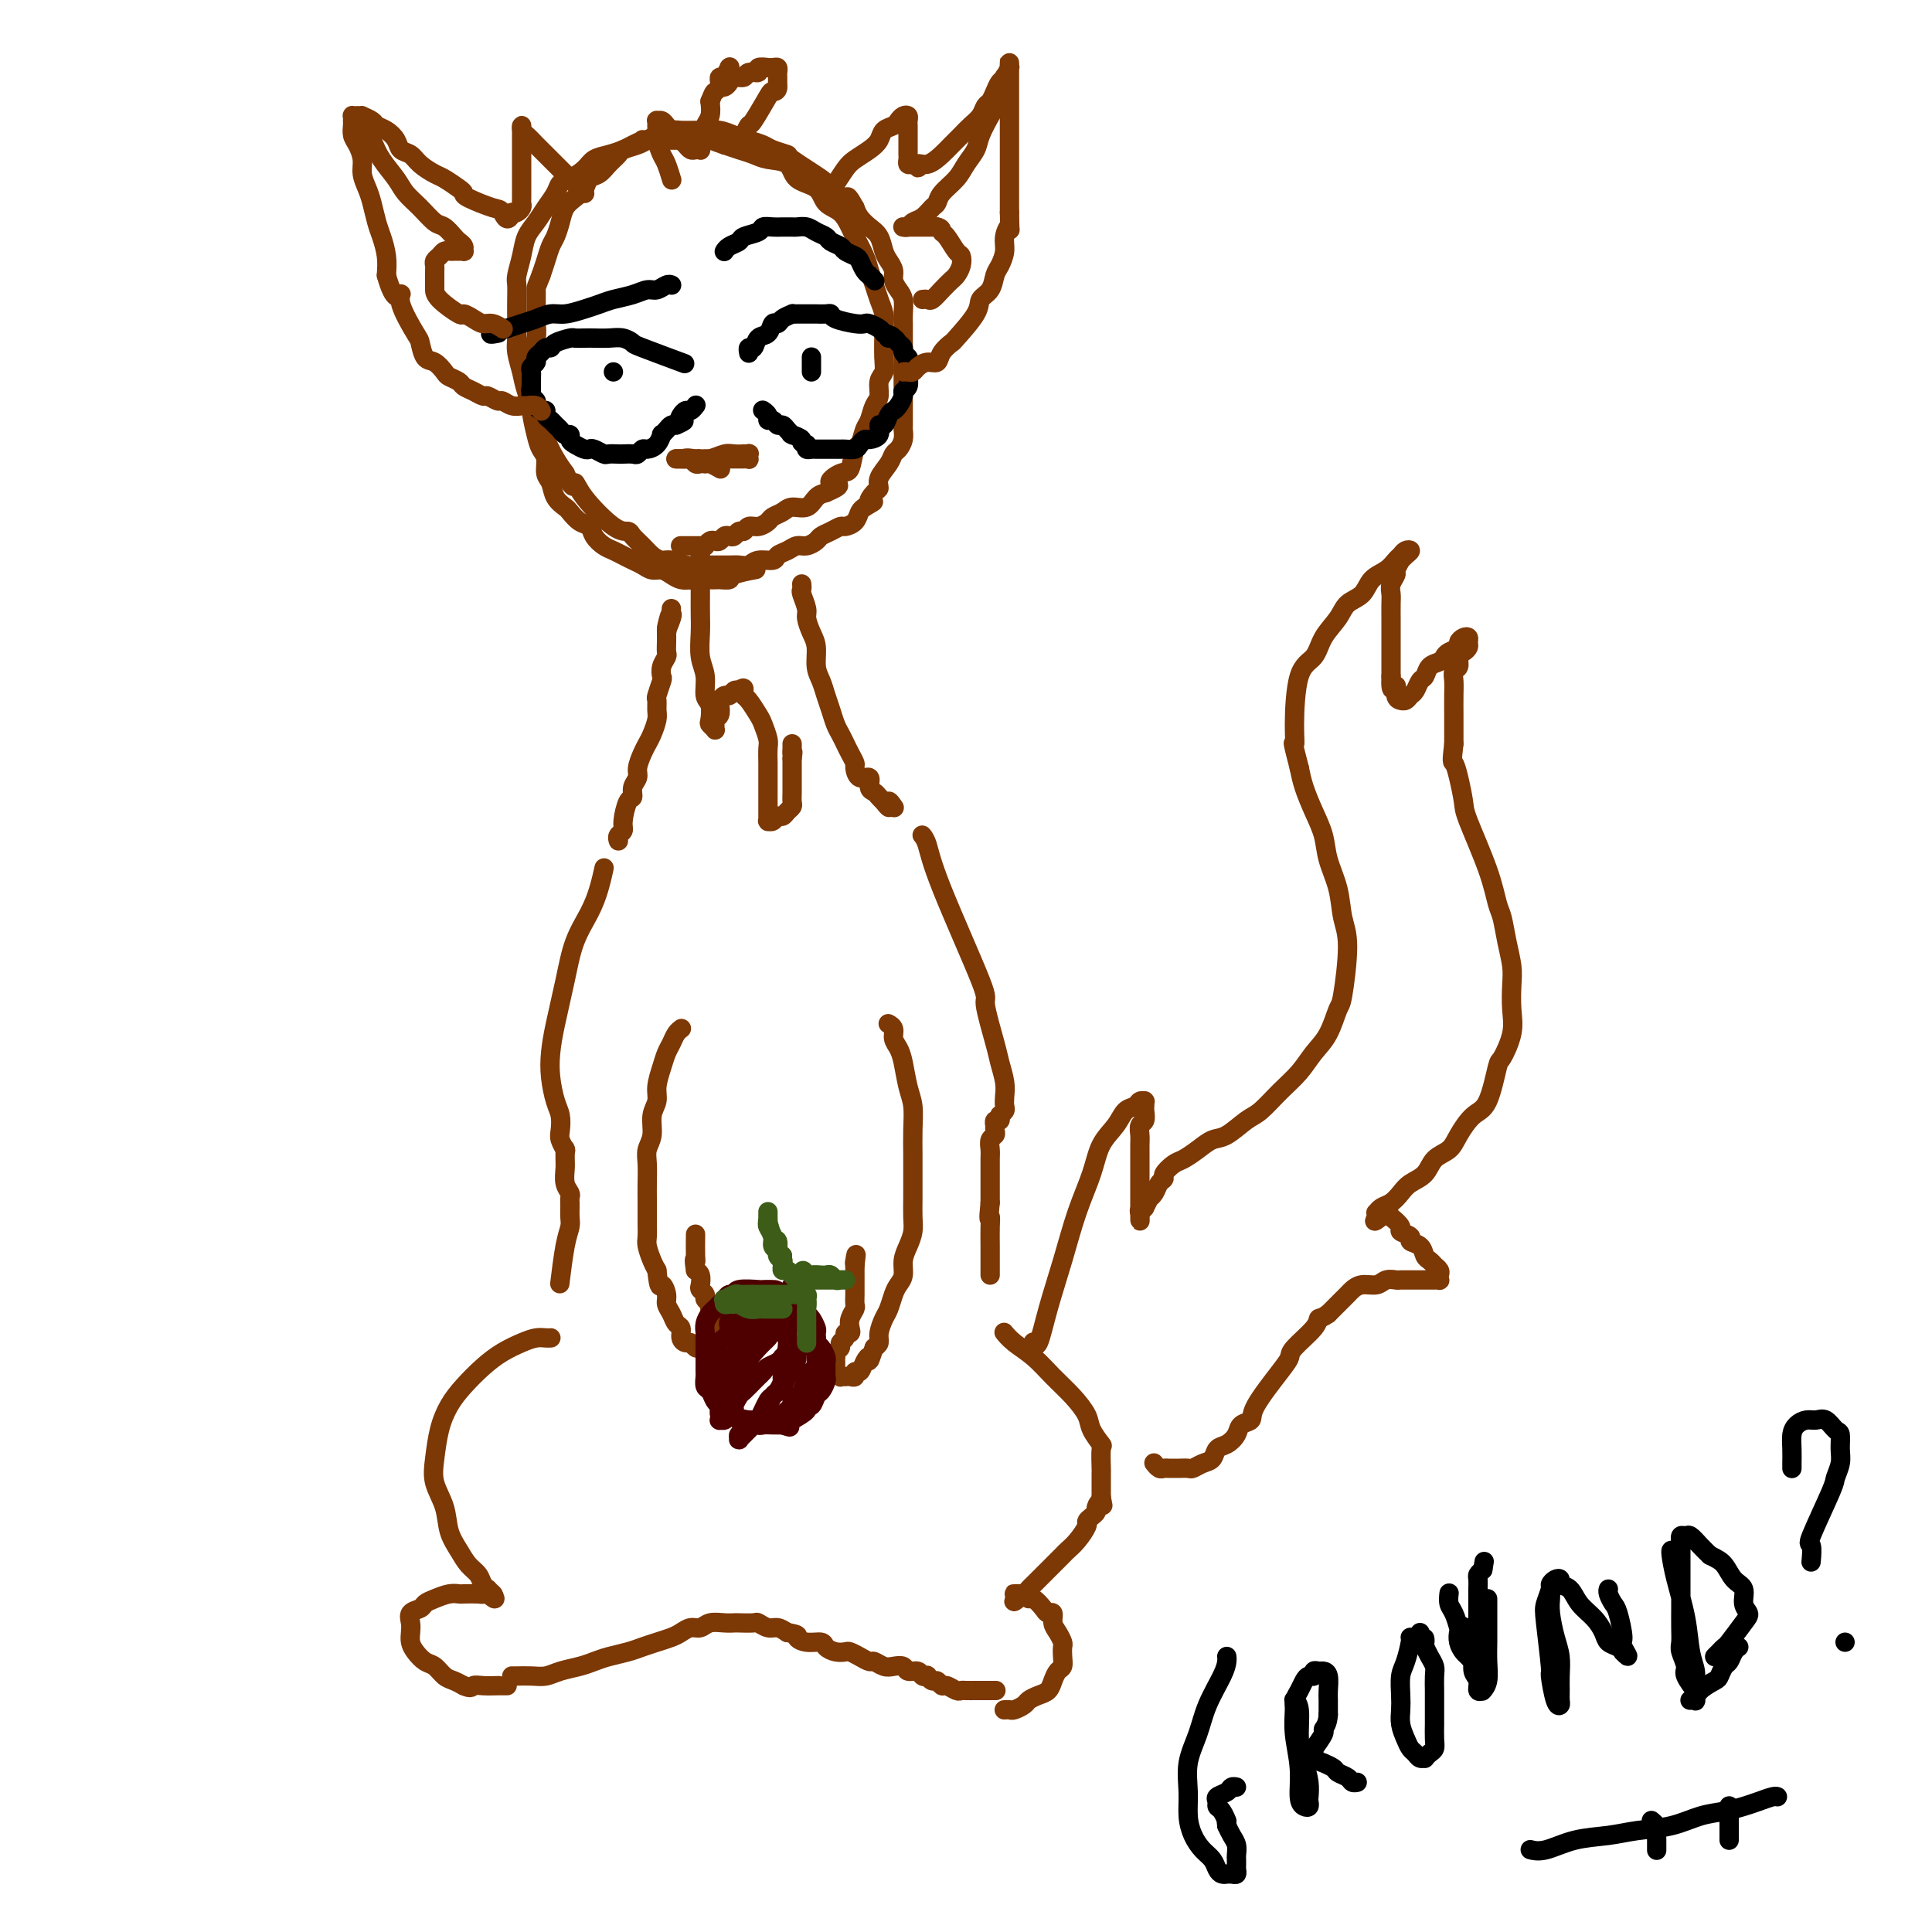 <svg viewBox='0 0 400 400' version='1.1' xmlns='http://www.w3.org/2000/svg' xmlns:xlink='http://www.w3.org/1999/xlink'><g fill='none' stroke='#7C3805' stroke-width='4' stroke-linecap='round' stroke-linejoin='round'><path d='M125,180c-0.020,0.090 -0.039,0.181 0,0c0.039,-0.181 0.138,-0.632 0,0c-0.138,0.632 -0.513,2.348 -1,4c-0.487,1.652 -1.087,3.238 -2,5c-0.913,1.762 -2.140,3.698 -3,6c-0.860,2.302 -1.352,4.969 -2,8c-0.648,3.031 -1.452,6.425 -2,9c-0.548,2.575 -0.840,4.332 -1,6c-0.160,1.668 -0.187,3.247 0,5c0.187,1.753 0.590,3.678 1,5c0.410,1.322 0.828,2.039 1,3c0.172,0.961 0.099,2.166 0,3c-0.099,0.834 -0.222,1.296 0,2c0.222,0.704 0.791,1.651 1,2c0.209,0.349 0.060,0.100 0,0c-0.060,-0.100 -0.030,-0.050 0,0'/><path d='M117,238c-0.000,0.004 -0.000,0.007 0,0c0.000,-0.007 0.000,-0.025 0,0c-0.000,0.025 -0.001,0.093 0,0c0.001,-0.093 0.004,-0.348 0,0c-0.004,0.348 -0.015,1.297 0,2c0.015,0.703 0.057,1.159 0,2c-0.057,0.841 -0.211,2.067 0,3c0.211,0.933 0.789,1.573 1,2c0.211,0.427 0.056,0.642 0,1c-0.056,0.358 -0.014,0.858 0,1c0.014,0.142 0.001,-0.073 0,0c-0.001,0.073 0.010,0.434 0,1c-0.010,0.566 -0.041,1.337 0,2c0.041,0.663 0.155,1.219 0,2c-0.155,0.781 -0.580,1.787 -1,4c-0.420,2.213 -0.834,5.632 -1,7c-0.166,1.368 -0.083,0.684 0,0'/><path d='M114,277c0.000,-0.000 0.001,-0.000 0,0c-0.001,0.000 -0.003,0.000 0,0c0.003,-0.000 0.009,-0.001 0,0c-0.009,0.001 -0.035,0.003 0,0c0.035,-0.003 0.131,-0.009 0,0c-0.131,0.009 -0.488,0.035 -1,0c-0.512,-0.035 -1.179,-0.131 -2,0c-0.821,0.131 -1.795,0.487 -3,1c-1.205,0.513 -2.641,1.181 -4,2c-1.359,0.819 -2.640,1.790 -4,3c-1.360,1.210 -2.797,2.661 -4,4c-1.203,1.339 -2.172,2.566 -3,4c-0.828,1.434 -1.516,3.076 -2,5c-0.484,1.924 -0.765,4.132 -1,6c-0.235,1.868 -0.425,3.396 0,5c0.425,1.604 1.466,3.283 2,5c0.534,1.717 0.563,3.472 1,5c0.437,1.528 1.284,2.830 2,4c0.716,1.170 1.301,2.207 2,3c0.699,0.793 1.511,1.340 2,2c0.489,0.660 0.653,1.431 1,2c0.347,0.569 0.877,0.936 1,1c0.123,0.064 -0.159,-0.175 0,0c0.159,0.175 0.760,0.764 1,1c0.240,0.236 0.120,0.118 0,0'/><path d='M102,330c1.223,2.011 -0.221,0.539 -1,0c-0.779,-0.539 -0.893,-0.145 -1,0c-0.107,0.145 -0.206,0.042 -1,0c-0.794,-0.042 -2.283,-0.022 -3,0c-0.717,0.022 -0.663,0.048 -1,0c-0.337,-0.048 -1.064,-0.168 -2,0c-0.936,0.168 -2.079,0.625 -3,1c-0.921,0.375 -1.620,0.667 -2,1c-0.380,0.333 -0.442,0.708 -1,1c-0.558,0.292 -1.611,0.501 -2,1c-0.389,0.499 -0.112,1.290 0,2c0.112,0.710 0.060,1.341 0,2c-0.060,0.659 -0.129,1.346 0,2c0.129,0.654 0.457,1.274 1,2c0.543,0.726 1.300,1.556 2,2c0.700,0.444 1.342,0.500 2,1c0.658,0.500 1.331,1.442 2,2c0.669,0.558 1.334,0.731 2,1c0.666,0.269 1.333,0.635 2,1'/><path d='M96,349c1.619,0.774 1.666,0.207 2,0c0.334,-0.207 0.955,-0.056 2,0c1.045,0.056 2.515,0.015 3,0c0.485,-0.015 -0.014,-0.004 0,0c0.014,0.004 0.542,0.001 1,0c0.458,-0.001 0.845,-0.000 1,0c0.155,0.000 0.077,0.000 0,0'/><path d='M191,173c-0.006,-0.007 -0.012,-0.015 0,0c0.012,0.015 0.043,0.051 0,0c-0.043,-0.051 -0.161,-0.189 0,0c0.161,0.189 0.600,0.705 1,2c0.400,1.295 0.761,3.371 3,9c2.239,5.629 6.355,14.813 8,19c1.645,4.187 0.819,3.376 1,5c0.181,1.624 1.369,5.682 2,8c0.631,2.318 0.706,2.897 1,4c0.294,1.103 0.807,2.730 1,4c0.193,1.270 0.066,2.183 0,3c-0.066,0.817 -0.070,1.538 0,2c0.070,0.462 0.216,0.664 0,1c-0.216,0.336 -0.794,0.807 -1,1c-0.206,0.193 -0.041,0.108 0,0c0.041,-0.108 -0.041,-0.240 0,0c0.041,0.240 0.207,0.852 0,1c-0.207,0.148 -0.787,-0.167 -1,0c-0.213,0.167 -0.061,0.817 0,1c0.061,0.183 0.030,-0.103 0,0c-0.030,0.103 -0.061,0.593 0,1c0.061,0.407 0.212,0.731 0,1c-0.212,0.269 -0.789,0.484 -1,1c-0.211,0.516 -0.057,1.334 0,2c0.057,0.666 0.015,1.178 0,2c-0.015,0.822 -0.004,1.952 0,3c0.004,1.048 0.001,2.014 0,3c-0.001,0.986 -0.001,1.993 0,3'/><path d='M205,249c-0.464,4.483 -0.124,3.191 0,3c0.124,-0.191 0.033,0.718 0,2c-0.033,1.282 -0.009,2.936 0,4c0.009,1.064 0.002,1.538 0,2c-0.002,0.462 -0.001,0.912 0,1c0.001,0.088 0.000,-0.186 0,0c-0.000,0.186 -0.000,0.834 0,1c0.000,0.166 0.000,-0.148 0,0c-0.000,0.148 -0.000,0.758 0,1c0.000,0.242 0.000,0.116 0,0c-0.000,-0.116 -0.000,-0.224 0,0c0.000,0.224 0.000,0.778 0,1c-0.000,0.222 -0.000,0.111 0,0'/><path d='M208,276c0.003,0.003 0.005,0.006 0,0c-0.005,-0.006 -0.018,-0.022 0,0c0.018,0.022 0.065,0.081 0,0c-0.065,-0.081 -0.244,-0.301 0,0c0.244,0.301 0.910,1.123 2,2c1.090,0.877 2.606,1.809 4,3c1.394,1.191 2.668,2.642 4,4c1.332,1.358 2.721,2.623 4,4c1.279,1.377 2.448,2.867 3,4c0.552,1.133 0.488,1.909 1,3c0.512,1.091 1.601,2.495 2,3c0.399,0.505 0.107,0.110 0,1c-0.107,0.890 -0.029,3.066 0,4c0.029,0.934 0.008,0.628 0,1c-0.008,0.372 -0.002,1.423 0,2c0.002,0.577 0.001,0.680 0,1c-0.001,0.320 -0.000,0.855 0,1c0.000,0.145 0.000,-0.102 0,0c-0.000,0.102 -0.000,0.551 0,1'/><path d='M228,310c0.528,2.809 0.347,1.330 0,1c-0.347,-0.330 -0.862,0.487 -1,1c-0.138,0.513 0.101,0.721 0,1c-0.101,0.279 -0.542,0.628 -1,1c-0.458,0.372 -0.934,0.767 -1,1c-0.066,0.233 0.278,0.303 0,1c-0.278,0.697 -1.177,2.022 -2,3c-0.823,0.978 -1.568,1.610 -2,2c-0.432,0.390 -0.549,0.538 -1,1c-0.451,0.462 -1.234,1.237 -2,2c-0.766,0.763 -1.515,1.515 -2,2c-0.485,0.485 -0.707,0.704 -1,1c-0.293,0.296 -0.656,0.668 -1,1c-0.344,0.332 -0.667,0.625 -1,1c-0.333,0.375 -0.675,0.833 -1,1c-0.325,0.167 -0.634,0.045 -1,0c-0.366,-0.045 -0.791,-0.012 -1,0c-0.209,0.012 -0.203,0.003 0,0c0.203,-0.003 0.601,-0.002 1,0'/><path d='M211,330c-2.466,3.112 -0.132,0.893 1,0c1.132,-0.893 1.063,-0.459 1,0c-0.063,0.459 -0.118,0.945 0,1c0.118,0.055 0.409,-0.319 1,0c0.591,0.319 1.482,1.331 2,2c0.518,0.669 0.664,0.995 1,1c0.336,0.005 0.860,-0.312 1,0c0.140,0.312 -0.106,1.252 0,2c0.106,0.748 0.565,1.304 1,2c0.435,0.696 0.846,1.534 1,2c0.154,0.466 0.052,0.561 0,1c-0.052,0.439 -0.055,1.220 0,2c0.055,0.780 0.167,1.557 0,2c-0.167,0.443 -0.612,0.553 -1,1c-0.388,0.447 -0.719,1.233 -1,2c-0.281,0.767 -0.513,1.516 -1,2c-0.487,0.484 -1.229,0.704 -2,1c-0.771,0.296 -1.569,0.668 -2,1c-0.431,0.332 -0.494,0.625 -1,1c-0.506,0.375 -1.456,0.833 -2,1c-0.544,0.167 -0.682,0.045 -1,0c-0.318,-0.045 -0.816,-0.012 -1,0c-0.184,0.012 -0.052,0.003 0,0c0.052,-0.003 0.026,-0.002 0,0'/><path d='M106,347c-0.000,-0.000 -0.000,-0.000 0,0c0.000,0.000 0.002,0.000 0,0c-0.002,-0.000 -0.006,-0.000 0,0c0.006,0.000 0.021,0.001 0,0c-0.021,-0.001 -0.078,-0.003 0,0c0.078,0.003 0.293,0.012 1,0c0.707,-0.012 1.908,-0.045 3,0c1.092,0.045 2.076,0.167 3,0c0.924,-0.167 1.787,-0.622 3,-1c1.213,-0.378 2.775,-0.679 4,-1c1.225,-0.321 2.113,-0.663 3,-1c0.887,-0.337 1.774,-0.668 3,-1c1.226,-0.332 2.790,-0.666 4,-1c1.210,-0.334 2.067,-0.668 3,-1c0.933,-0.332 1.941,-0.662 3,-1c1.059,-0.338 2.170,-0.683 3,-1c0.830,-0.317 1.381,-0.607 2,-1c0.619,-0.393 1.308,-0.890 2,-1c0.692,-0.110 1.388,0.167 2,0c0.612,-0.167 1.141,-0.776 2,-1c0.859,-0.224 2.046,-0.061 3,0c0.954,0.061 1.673,0.020 2,0c0.327,-0.020 0.262,-0.020 1,0c0.738,0.020 2.281,0.061 3,0c0.719,-0.061 0.615,-0.222 1,0c0.385,0.222 1.257,0.829 2,1c0.743,0.171 1.355,-0.094 2,0c0.645,0.094 1.322,0.547 2,1'/><path d='M163,338c2.853,0.472 1.986,0.652 2,1c0.014,0.348 0.911,0.864 2,1c1.089,0.136 2.371,-0.108 3,0c0.629,0.108 0.605,0.567 1,1c0.395,0.433 1.209,0.838 2,1c0.791,0.162 1.559,0.081 2,0c0.441,-0.081 0.555,-0.162 1,0c0.445,0.162 1.221,0.565 2,1c0.779,0.435 1.561,0.900 2,1c0.439,0.100 0.536,-0.165 1,0c0.464,0.165 1.294,0.761 2,1c0.706,0.239 1.288,0.120 2,0c0.712,-0.120 1.554,-0.242 2,0c0.446,0.242 0.497,0.848 1,1c0.503,0.152 1.458,-0.151 2,0c0.542,0.151 0.670,0.757 1,1c0.330,0.243 0.862,0.122 1,0c0.138,-0.122 -0.119,-0.244 0,0c0.119,0.244 0.613,0.854 1,1c0.387,0.146 0.667,-0.171 1,0c0.333,0.171 0.718,0.830 1,1c0.282,0.170 0.460,-0.151 1,0c0.540,0.151 1.440,0.772 2,1c0.560,0.228 0.779,0.061 1,0c0.221,-0.061 0.445,-0.016 1,0c0.555,0.016 1.442,0.004 2,0c0.558,-0.004 0.789,-0.001 1,0c0.211,0.001 0.403,0.000 1,0c0.597,-0.000 1.599,-0.000 2,0c0.401,0.000 0.200,0.000 0,0'/><path d='M214,278c0.019,0.040 0.039,0.080 0,0c-0.039,-0.080 -0.135,-0.280 0,0c0.135,0.280 0.501,1.038 1,0c0.499,-1.038 1.130,-3.873 2,-7c0.870,-3.127 1.980,-6.545 3,-10c1.020,-3.455 1.950,-6.947 3,-10c1.050,-3.053 2.222,-5.668 3,-8c0.778,-2.332 1.164,-4.380 2,-6c0.836,-1.620 2.123,-2.812 3,-4c0.877,-1.188 1.345,-2.371 2,-3c0.655,-0.629 1.496,-0.705 2,-1c0.504,-0.295 0.671,-0.808 1,-1c0.329,-0.192 0.820,-0.064 1,0c0.180,0.064 0.049,0.063 0,0c-0.049,-0.063 -0.017,-0.186 0,0c0.017,0.186 0.019,0.683 0,1c-0.019,0.317 -0.058,0.454 0,1c0.058,0.546 0.212,1.500 0,2c-0.212,0.500 -0.789,0.547 -1,1c-0.211,0.453 -0.057,1.314 0,2c0.057,0.686 0.015,1.199 0,2c-0.015,0.801 -0.004,1.892 0,3c0.004,1.108 0.001,2.234 0,3c-0.001,0.766 -0.000,1.172 0,2c0.000,0.828 0.000,2.078 0,3c-0.000,0.922 -0.000,1.518 0,2c0.000,0.482 0.000,0.852 0,1c-0.000,0.148 -0.000,0.074 0,0'/><path d='M236,251c0.017,3.539 0.061,0.888 0,0c-0.061,-0.888 -0.227,-0.013 0,0c0.227,0.013 0.849,-0.836 1,-1c0.151,-0.164 -0.167,0.356 0,0c0.167,-0.356 0.819,-1.587 1,-2c0.181,-0.413 -0.111,-0.007 0,0c0.111,0.007 0.624,-0.383 1,-1c0.376,-0.617 0.614,-1.460 1,-2c0.386,-0.540 0.921,-0.777 1,-1c0.079,-0.223 -0.299,-0.431 0,-1c0.299,-0.569 1.275,-1.498 2,-2c0.725,-0.502 1.198,-0.575 2,-1c0.802,-0.425 1.932,-1.200 3,-2c1.068,-0.800 2.074,-1.624 3,-2c0.926,-0.376 1.774,-0.305 3,-1c1.226,-0.695 2.831,-2.156 4,-3c1.169,-0.844 1.902,-1.070 3,-2c1.098,-0.930 2.560,-2.565 4,-4c1.440,-1.435 2.858,-2.670 4,-4c1.142,-1.330 2.009,-2.753 3,-4c0.991,-1.247 2.104,-2.316 3,-4c0.896,-1.684 1.573,-3.982 2,-5c0.427,-1.018 0.605,-0.757 1,-3c0.395,-2.243 1.007,-6.990 1,-10c-0.007,-3.010 -0.635,-4.281 -1,-6c-0.365,-1.719 -0.469,-3.884 -1,-6c-0.531,-2.116 -1.490,-4.183 -2,-6c-0.510,-1.817 -0.570,-3.384 -1,-5c-0.430,-1.616 -1.231,-3.281 -2,-5c-0.769,-1.719 -1.505,-3.491 -2,-5c-0.495,-1.509 -0.747,-2.754 -1,-4'/><path d='M269,159c-1.769,-6.762 -1.191,-5.169 -1,-5c0.191,0.169 -0.005,-1.088 0,-4c0.005,-2.912 0.213,-7.480 1,-10c0.787,-2.520 2.154,-2.992 3,-4c0.846,-1.008 1.170,-2.553 2,-4c0.830,-1.447 2.165,-2.796 3,-4c0.835,-1.204 1.169,-2.263 2,-3c0.831,-0.737 2.159,-1.153 3,-2c0.841,-0.847 1.195,-2.125 2,-3c0.805,-0.875 2.063,-1.345 3,-2c0.937,-0.655 1.555,-1.493 2,-2c0.445,-0.507 0.718,-0.681 1,-1c0.282,-0.319 0.574,-0.781 1,-1c0.426,-0.219 0.986,-0.195 1,0c0.014,0.195 -0.517,0.562 -1,1c-0.483,0.438 -0.918,0.946 -1,1c-0.082,0.054 0.188,-0.347 0,0c-0.188,0.347 -0.835,1.443 -1,2c-0.165,0.557 0.152,0.576 0,1c-0.152,0.424 -0.773,1.253 -1,2c-0.227,0.747 -0.061,1.411 0,2c0.061,0.589 0.016,1.101 0,2c-0.016,0.899 -0.004,2.184 0,3c0.004,0.816 0.001,1.163 0,2c-0.001,0.837 -0.000,2.162 0,3c0.000,0.838 0.000,1.187 0,2c-0.000,0.813 -0.000,2.089 0,3c0.000,0.911 0.000,1.455 0,2'/><path d='M288,140c-0.222,4.370 0.724,2.295 1,2c0.276,-0.295 -0.119,1.190 0,2c0.119,0.810 0.753,0.946 1,1c0.247,0.054 0.108,0.027 0,0c-0.108,-0.027 -0.184,-0.053 0,0c0.184,0.053 0.627,0.184 1,0c0.373,-0.184 0.676,-0.683 1,-1c0.324,-0.317 0.668,-0.452 1,-1c0.332,-0.548 0.653,-1.509 1,-2c0.347,-0.491 0.722,-0.513 1,-1c0.278,-0.487 0.461,-1.440 1,-2c0.539,-0.560 1.436,-0.727 2,-1c0.564,-0.273 0.795,-0.651 1,-1c0.205,-0.349 0.384,-0.669 1,-1c0.616,-0.331 1.667,-0.674 2,-1c0.333,-0.326 -0.054,-0.634 0,-1c0.054,-0.366 0.548,-0.788 1,-1c0.452,-0.212 0.863,-0.212 1,0c0.137,0.212 -0.001,0.638 0,1c0.001,0.362 0.140,0.660 0,1c-0.140,0.340 -0.559,0.724 -1,1c-0.441,0.276 -0.903,0.446 -1,1c-0.097,0.554 0.170,1.492 0,2c-0.170,0.508 -0.778,0.586 -1,1c-0.222,0.414 -0.060,1.163 0,2c0.060,0.837 0.016,1.760 0,3c-0.016,1.240 -0.004,2.795 0,4c0.004,1.205 0.001,2.058 0,3c-0.001,0.942 -0.001,1.971 0,3'/><path d='M301,154c-0.509,4.201 -0.281,3.703 0,4c0.281,0.297 0.614,1.389 1,3c0.386,1.611 0.824,3.742 1,5c0.176,1.258 0.088,1.644 1,4c0.912,2.356 2.822,6.682 4,10c1.178,3.318 1.622,5.628 2,7c0.378,1.372 0.689,1.805 1,3c0.311,1.195 0.621,3.154 1,5c0.379,1.846 0.827,3.581 1,5c0.173,1.419 0.072,2.521 0,4c-0.072,1.479 -0.116,3.335 0,5c0.116,1.665 0.390,3.140 0,5c-0.390,1.860 -1.445,4.104 -2,5c-0.555,0.896 -0.609,0.442 -1,2c-0.391,1.558 -1.120,5.126 -2,7c-0.880,1.874 -1.911,2.053 -3,3c-1.089,0.947 -2.235,2.662 -3,4c-0.765,1.338 -1.150,2.297 -2,3c-0.850,0.703 -2.167,1.148 -3,2c-0.833,0.852 -1.182,2.112 -2,3c-0.818,0.888 -2.103,1.405 -3,2c-0.897,0.595 -1.404,1.270 -2,2c-0.596,0.730 -1.281,1.516 -2,2c-0.719,0.484 -1.471,0.666 -2,1c-0.529,0.334 -0.835,0.821 -1,1c-0.165,0.179 -0.190,0.051 0,0c0.190,-0.051 0.595,-0.026 1,0'/><path d='M286,251c-3.170,3.567 -0.095,0.983 1,0c1.095,-0.983 0.210,-0.366 0,0c-0.210,0.366 0.253,0.479 1,1c0.747,0.521 1.776,1.448 2,2c0.224,0.552 -0.357,0.729 0,1c0.357,0.271 1.654,0.636 2,1c0.346,0.364 -0.257,0.729 0,1c0.257,0.271 1.374,0.450 2,1c0.626,0.550 0.760,1.471 1,2c0.240,0.529 0.586,0.666 1,1c0.414,0.334 0.895,0.864 1,1c0.105,0.136 -0.167,-0.121 0,0c0.167,0.121 0.774,0.621 1,1c0.226,0.379 0.071,0.637 0,1c-0.071,0.363 -0.059,0.829 0,1c0.059,0.171 0.167,0.046 0,0c-0.167,-0.046 -0.607,-0.012 -1,0c-0.393,0.012 -0.739,0.003 -1,0c-0.261,-0.003 -0.436,-0.001 -1,0c-0.564,0.001 -1.516,-0.001 -2,0c-0.484,0.001 -0.499,0.004 -1,0c-0.501,-0.004 -1.489,-0.016 -2,0c-0.511,0.016 -0.547,0.060 -1,0c-0.453,-0.060 -1.325,-0.224 -2,0c-0.675,0.224 -1.153,0.837 -2,1c-0.847,0.163 -2.061,-0.122 -3,0c-0.939,0.122 -1.602,0.651 -2,1c-0.398,0.349 -0.530,0.517 -1,1c-0.470,0.483 -1.277,1.281 -2,2c-0.723,0.719 -1.361,1.360 -2,2'/><path d='M275,272c-1.537,1.091 -1.878,0.819 -2,1c-0.122,0.181 -0.023,0.814 -1,2c-0.977,1.186 -3.031,2.923 -4,4c-0.969,1.077 -0.855,1.492 -1,2c-0.145,0.508 -0.549,1.108 -2,3c-1.451,1.892 -3.950,5.074 -5,7c-1.050,1.926 -0.653,2.595 -1,3c-0.347,0.405 -1.440,0.546 -2,1c-0.560,0.454 -0.586,1.221 -1,2c-0.414,0.779 -1.214,1.572 -2,2c-0.786,0.428 -1.557,0.493 -2,1c-0.443,0.507 -0.556,1.456 -1,2c-0.444,0.544 -1.218,0.682 -2,1c-0.782,0.318 -1.571,0.817 -2,1c-0.429,0.183 -0.496,0.049 -1,0c-0.504,-0.049 -1.444,-0.012 -2,0c-0.556,0.012 -0.727,-0.000 -1,0c-0.273,0.000 -0.648,0.014 -1,0c-0.352,-0.014 -0.682,-0.055 -1,0c-0.318,0.055 -0.624,0.207 -1,0c-0.376,-0.207 -0.822,-0.773 -1,-1c-0.178,-0.227 -0.089,-0.113 0,0'/><path d='M141,213c-0.000,0.000 -0.000,0.000 0,0c0.000,-0.000 0.001,-0.001 0,0c-0.001,0.001 -0.003,0.002 0,0c0.003,-0.002 0.012,-0.009 0,0c-0.012,0.009 -0.045,0.032 0,0c0.045,-0.032 0.167,-0.120 0,0c-0.167,0.120 -0.623,0.447 -1,1c-0.377,0.553 -0.674,1.330 -1,2c-0.326,0.670 -0.680,1.231 -1,2c-0.320,0.769 -0.607,1.746 -1,3c-0.393,1.254 -0.894,2.786 -1,4c-0.106,1.214 0.182,2.109 0,3c-0.182,0.891 -0.833,1.778 -1,3c-0.167,1.222 0.151,2.778 0,4c-0.151,1.222 -0.773,2.108 -1,3c-0.227,0.892 -0.061,1.789 0,3c0.061,1.211 0.017,2.737 0,4c-0.017,1.263 -0.005,2.263 0,3c0.005,0.737 0.004,1.212 0,2c-0.004,0.788 -0.012,1.888 0,3c0.012,1.112 0.045,2.236 0,3c-0.045,0.764 -0.166,1.167 0,2c0.166,0.833 0.619,2.095 1,3c0.381,0.905 0.691,1.452 1,2'/><path d='M136,263c0.472,4.452 0.651,3.081 1,3c0.349,-0.081 0.868,1.129 1,2c0.132,0.871 -0.123,1.403 0,2c0.123,0.597 0.624,1.260 1,2c0.376,0.740 0.625,1.556 1,2c0.375,0.444 0.874,0.515 1,1c0.126,0.485 -0.121,1.384 0,2c0.121,0.616 0.611,0.950 1,1c0.389,0.050 0.678,-0.183 1,0c0.322,0.183 0.678,0.782 1,1c0.322,0.218 0.612,0.055 1,0c0.388,-0.055 0.874,-0.004 1,0c0.126,0.004 -0.110,-0.040 0,0c0.110,0.040 0.565,0.164 1,0c0.435,-0.164 0.849,-0.618 1,-1c0.151,-0.382 0.041,-0.694 0,-1c-0.041,-0.306 -0.011,-0.607 0,-1c0.011,-0.393 0.003,-0.879 0,-1c-0.003,-0.121 0.000,0.121 0,0c-0.000,-0.121 -0.004,-0.606 0,-1c0.004,-0.394 0.016,-0.697 0,-1c-0.016,-0.303 -0.061,-0.606 0,-1c0.061,-0.394 0.228,-0.879 0,-1c-0.228,-0.121 -0.849,0.122 -1,0c-0.151,-0.122 0.170,-0.609 0,-1c-0.170,-0.391 -0.829,-0.686 -1,-1c-0.171,-0.314 0.148,-0.648 0,-1c-0.148,-0.352 -0.761,-0.723 -1,-1c-0.239,-0.277 -0.103,-0.459 0,-1c0.103,-0.541 0.172,-1.440 0,-2c-0.172,-0.560 -0.586,-0.780 -1,-1'/><path d='M144,263c-0.464,-2.931 -0.124,-2.260 0,-2c0.124,0.260 0.033,0.108 0,-1c-0.033,-1.108 -0.010,-3.174 0,-4c0.010,-0.826 0.005,-0.413 0,0'/><path d='M184,212c-0.001,-0.000 -0.001,-0.001 0,0c0.001,0.001 0.004,0.002 0,0c-0.004,-0.002 -0.016,-0.009 0,0c0.016,0.009 0.060,0.032 0,0c-0.060,-0.032 -0.223,-0.121 0,0c0.223,0.121 0.833,0.451 1,1c0.167,0.549 -0.109,1.317 0,2c0.109,0.683 0.604,1.280 1,2c0.396,0.720 0.695,1.564 1,3c0.305,1.436 0.618,3.464 1,5c0.382,1.536 0.835,2.581 1,4c0.165,1.419 0.044,3.212 0,5c-0.044,1.788 -0.011,3.570 0,5c0.011,1.430 0.000,2.508 0,4c-0.000,1.492 0.010,3.400 0,5c-0.010,1.600 -0.040,2.894 0,4c0.040,1.106 0.151,2.026 0,3c-0.151,0.974 -0.565,2.003 -1,3c-0.435,0.997 -0.890,1.962 -1,3c-0.110,1.038 0.126,2.150 0,3c-0.126,0.850 -0.612,1.439 -1,2c-0.388,0.561 -0.678,1.096 -1,2c-0.322,0.904 -0.678,2.179 -1,3c-0.322,0.821 -0.612,1.189 -1,2c-0.388,0.811 -0.874,2.064 -1,3c-0.126,0.936 0.107,1.553 0,2c-0.107,0.447 -0.553,0.723 -1,1'/><path d='M181,279c-1.415,4.139 -0.953,2.486 -1,2c-0.047,-0.486 -0.604,0.195 -1,1c-0.396,0.805 -0.632,1.732 -1,2c-0.368,0.268 -0.868,-0.124 -1,0c-0.132,0.124 0.104,0.765 0,1c-0.104,0.235 -0.549,0.064 -1,0c-0.451,-0.064 -0.909,-0.021 -1,0c-0.091,0.021 0.186,0.021 0,0c-0.186,-0.021 -0.834,-0.061 -1,0c-0.166,0.061 0.152,0.224 0,0c-0.152,-0.224 -0.773,-0.835 -1,-1c-0.227,-0.165 -0.061,0.114 0,0c0.061,-0.114 0.015,-0.622 0,-1c-0.015,-0.378 0.000,-0.626 0,-1c-0.000,-0.374 -0.015,-0.874 0,-1c0.015,-0.126 0.061,0.121 0,0c-0.061,-0.121 -0.227,-0.611 0,-1c0.227,-0.389 0.849,-0.678 1,-1c0.151,-0.322 -0.170,-0.677 0,-1c0.170,-0.323 0.829,-0.614 1,-1c0.171,-0.386 -0.147,-0.867 0,-1c0.147,-0.133 0.757,0.081 1,0c0.243,-0.081 0.118,-0.458 0,-1c-0.118,-0.542 -0.228,-1.248 0,-2c0.228,-0.752 0.793,-1.548 1,-2c0.207,-0.452 0.055,-0.558 0,-1c-0.055,-0.442 -0.015,-1.218 0,-2c0.015,-0.782 0.004,-1.570 0,-2c-0.004,-0.430 -0.001,-0.500 0,-1c0.001,-0.500 0.000,-1.428 0,-2c-0.000,-0.572 -0.000,-0.786 0,-1'/><path d='M177,262c0.467,-3.800 0.133,-1.800 0,-1c-0.133,0.800 -0.067,0.400 0,0'/></g>
<g fill='none' stroke='#4E0000' stroke-width='4' stroke-linecap='round' stroke-linejoin='round'><path d='M165,266c-0.002,-0.000 -0.005,-0.001 0,0c0.005,0.001 0.016,0.003 0,0c-0.016,-0.003 -0.060,-0.011 0,0c0.060,0.011 0.224,0.041 0,0c-0.224,-0.041 -0.838,-0.152 -1,0c-0.162,0.152 0.127,0.566 0,1c-0.127,0.434 -0.669,0.889 -1,1c-0.331,0.111 -0.451,-0.121 -1,0c-0.549,0.121 -1.527,0.595 -2,1c-0.473,0.405 -0.442,0.741 -1,1c-0.558,0.259 -1.704,0.440 -2,1c-0.296,0.560 0.257,1.497 0,2c-0.257,0.503 -1.326,0.571 -2,1c-0.674,0.429 -0.954,1.218 -1,2c-0.046,0.782 0.142,1.557 0,2c-0.142,0.443 -0.612,0.555 -1,1c-0.388,0.445 -0.692,1.222 -1,2c-0.308,0.778 -0.618,1.556 -1,2c-0.382,0.444 -0.834,0.553 -1,1c-0.166,0.447 -0.045,1.233 0,2c0.045,0.767 0.015,1.515 0,2c-0.015,0.485 -0.015,0.707 0,1c0.015,0.293 0.045,0.656 0,1c-0.045,0.344 -0.167,0.670 0,1c0.167,0.330 0.622,0.666 1,1c0.378,0.334 0.679,0.667 1,1c0.321,0.333 0.660,0.667 1,1'/><path d='M153,294c0.736,1.547 1.077,0.415 1,0c-0.077,-0.415 -0.571,-0.111 0,0c0.571,0.111 2.209,0.030 3,0c0.791,-0.030 0.737,-0.007 1,0c0.263,0.007 0.844,-0.001 1,0c0.156,0.001 -0.113,0.011 0,0c0.113,-0.011 0.609,-0.045 1,0c0.391,0.045 0.679,0.167 1,0c0.321,-0.167 0.677,-0.623 1,-1c0.323,-0.377 0.612,-0.675 1,-1c0.388,-0.325 0.874,-0.678 1,-1c0.126,-0.322 -0.107,-0.614 0,-1c0.107,-0.386 0.553,-0.867 1,-1c0.447,-0.133 0.894,0.080 1,0c0.106,-0.080 -0.129,-0.454 0,-1c0.129,-0.546 0.623,-1.263 1,-2c0.377,-0.737 0.637,-1.493 1,-2c0.363,-0.507 0.829,-0.765 1,-1c0.171,-0.235 0.046,-0.448 0,-1c-0.046,-0.552 -0.011,-1.442 0,-2c0.011,-0.558 0.000,-0.783 0,-1c-0.000,-0.217 0.011,-0.425 0,-1c-0.011,-0.575 -0.043,-1.516 0,-2c0.043,-0.484 0.163,-0.511 0,-1c-0.163,-0.489 -0.607,-1.440 -1,-2c-0.393,-0.560 -0.735,-0.727 -1,-1c-0.265,-0.273 -0.452,-0.650 -1,-1c-0.548,-0.350 -1.455,-0.671 -2,-1c-0.545,-0.329 -0.727,-0.665 -1,-1c-0.273,-0.335 -0.636,-0.667 -1,-1'/><path d='M162,268c-1.260,-0.999 -1.409,-0.996 -2,-1c-0.591,-0.004 -1.626,-0.016 -2,0c-0.374,0.016 -0.089,0.060 -1,0c-0.911,-0.060 -3.018,-0.223 -4,0c-0.982,0.223 -0.841,0.834 -1,1c-0.159,0.166 -0.620,-0.111 -1,0c-0.380,0.111 -0.680,0.610 -1,1c-0.320,0.390 -0.660,0.672 -1,1c-0.340,0.328 -0.680,0.704 -1,1c-0.320,0.296 -0.622,0.512 -1,1c-0.378,0.488 -0.833,1.247 -1,2c-0.167,0.753 -0.045,1.500 0,2c0.045,0.500 0.012,0.754 0,1c-0.012,0.246 -0.003,0.485 0,1c0.003,0.515 -0.000,1.308 0,2c0.000,0.692 0.003,1.284 0,2c-0.003,0.716 -0.012,1.558 0,2c0.012,0.442 0.045,0.486 0,1c-0.045,0.514 -0.168,1.500 0,2c0.168,0.500 0.626,0.515 1,1c0.374,0.485 0.663,1.440 1,2c0.337,0.560 0.723,0.723 1,1c0.277,0.277 0.445,0.666 1,1c0.555,0.334 1.496,0.611 2,1c0.504,0.389 0.572,0.889 1,1c0.428,0.111 1.217,-0.166 2,0c0.783,0.166 1.560,0.777 2,1c0.440,0.223 0.541,0.060 1,0c0.459,-0.060 1.274,-0.017 2,0c0.726,0.017 1.363,0.009 2,0'/><path d='M162,295c2.381,0.807 1.335,0.323 1,0c-0.335,-0.323 0.043,-0.486 1,-1c0.957,-0.514 2.494,-1.379 3,-2c0.506,-0.621 -0.018,-0.996 0,-1c0.018,-0.004 0.579,0.364 1,0c0.421,-0.364 0.701,-1.459 1,-2c0.299,-0.541 0.616,-0.526 1,-1c0.384,-0.474 0.835,-1.437 1,-2c0.165,-0.563 0.045,-0.727 0,-1c-0.045,-0.273 -0.015,-0.654 0,-1c0.015,-0.346 0.014,-0.656 0,-1c-0.014,-0.344 -0.041,-0.722 0,-1c0.041,-0.278 0.152,-0.456 0,-1c-0.152,-0.544 -0.565,-1.455 -1,-2c-0.435,-0.545 -0.890,-0.723 -1,-1c-0.110,-0.277 0.125,-0.653 0,-1c-0.125,-0.347 -0.610,-0.667 -1,-1c-0.390,-0.333 -0.686,-0.681 -1,-1c-0.314,-0.319 -0.646,-0.611 -1,-1c-0.354,-0.389 -0.729,-0.875 -1,-1c-0.271,-0.125 -0.439,0.110 -1,0c-0.561,-0.110 -1.516,-0.565 -2,-1c-0.484,-0.435 -0.497,-0.849 -1,-1c-0.503,-0.151 -1.497,-0.038 -2,0c-0.503,0.038 -0.516,-0.000 -1,0c-0.484,0.000 -1.439,0.039 -2,0c-0.561,-0.039 -0.728,-0.155 -1,0c-0.272,0.155 -0.650,0.580 -1,1c-0.350,0.420 -0.671,0.834 -1,1c-0.329,0.166 -0.664,0.083 -1,0'/><path d='M152,273c-1.725,0.490 -1.037,1.215 -1,2c0.037,0.785 -0.579,1.629 -1,2c-0.421,0.371 -0.649,0.271 -1,1c-0.351,0.729 -0.826,2.289 -1,3c-0.174,0.711 -0.048,0.572 0,1c0.048,0.428 0.017,1.422 0,2c-0.017,0.578 -0.019,0.739 0,1c0.019,0.261 0.061,0.621 0,1c-0.061,0.379 -0.224,0.775 0,1c0.224,0.225 0.834,0.278 1,0c0.166,-0.278 -0.111,-0.886 0,-1c0.111,-0.114 0.611,0.265 1,0c0.389,-0.265 0.666,-1.173 1,-2c0.334,-0.827 0.723,-1.572 1,-2c0.277,-0.428 0.440,-0.538 1,-1c0.560,-0.462 1.516,-1.274 2,-2c0.484,-0.726 0.497,-1.364 1,-2c0.503,-0.636 1.497,-1.269 2,-2c0.503,-0.731 0.517,-1.559 1,-2c0.483,-0.441 1.436,-0.497 2,-1c0.564,-0.503 0.740,-1.455 1,-2c0.260,-0.545 0.606,-0.683 1,-1c0.394,-0.317 0.837,-0.814 1,-1c0.163,-0.186 0.044,-0.062 0,0c-0.044,0.062 -0.015,0.062 0,0c0.015,-0.062 0.016,-0.186 0,0c-0.016,0.186 -0.048,0.682 0,1c0.048,0.318 0.178,0.456 0,1c-0.178,0.544 -0.663,1.493 -1,2c-0.337,0.507 -0.525,0.574 -1,1c-0.475,0.426 -1.238,1.213 -2,2'/><path d='M160,275c-0.619,1.317 -0.666,1.609 -1,2c-0.334,0.391 -0.954,0.881 -2,2c-1.046,1.119 -2.518,2.867 -3,4c-0.482,1.133 0.026,1.651 0,2c-0.026,0.349 -0.585,0.527 -1,1c-0.415,0.473 -0.686,1.240 -1,2c-0.314,0.760 -0.672,1.514 -1,2c-0.328,0.486 -0.624,0.704 -1,1c-0.376,0.296 -0.830,0.668 -1,1c-0.170,0.332 -0.057,0.622 0,1c0.057,0.378 0.058,0.844 0,1c-0.058,0.156 -0.174,0.001 0,0c0.174,-0.001 0.638,0.150 1,0c0.362,-0.150 0.621,-0.603 1,-1c0.379,-0.397 0.879,-0.740 1,-1c0.121,-0.260 -0.136,-0.437 0,-1c0.136,-0.563 0.667,-1.513 1,-2c0.333,-0.487 0.470,-0.512 1,-1c0.530,-0.488 1.455,-1.440 2,-2c0.545,-0.560 0.710,-0.728 1,-1c0.290,-0.272 0.704,-0.646 1,-1c0.296,-0.354 0.474,-0.686 1,-1c0.526,-0.314 1.399,-0.610 2,-1c0.601,-0.390 0.931,-0.875 1,-1c0.069,-0.125 -0.121,0.110 0,0c0.121,-0.110 0.555,-0.565 1,-1c0.445,-0.435 0.903,-0.848 1,-1c0.097,-0.152 -0.166,-0.041 0,0c0.166,0.041 0.762,0.012 1,0c0.238,-0.012 0.119,-0.006 0,0'/><path d='M165,279c2.463,-1.799 0.619,0.203 0,1c-0.619,0.797 -0.015,0.388 0,1c0.015,0.612 -0.559,2.243 -1,3c-0.441,0.757 -0.748,0.639 -1,1c-0.252,0.361 -0.449,1.200 -1,2c-0.551,0.800 -1.457,1.562 -2,2c-0.543,0.438 -0.723,0.551 -1,1c-0.277,0.449 -0.651,1.233 -1,2c-0.349,0.767 -0.672,1.516 -1,2c-0.328,0.484 -0.662,0.704 -1,1c-0.338,0.296 -0.679,0.669 -1,1c-0.321,0.331 -0.623,0.621 -1,1c-0.377,0.379 -0.829,0.849 -1,1c-0.171,0.151 -0.061,-0.015 0,0c0.061,0.015 0.072,0.212 0,0c-0.072,-0.212 -0.226,-0.832 0,-1c0.226,-0.168 0.834,0.114 1,0c0.166,-0.114 -0.110,-0.626 0,-1c0.110,-0.374 0.607,-0.610 1,-1c0.393,-0.390 0.683,-0.935 1,-1c0.317,-0.065 0.662,0.349 1,0c0.338,-0.349 0.669,-1.459 1,-2c0.331,-0.541 0.662,-0.511 1,-1c0.338,-0.489 0.683,-1.497 1,-2c0.317,-0.503 0.607,-0.502 1,-1c0.393,-0.498 0.890,-1.495 1,-2c0.110,-0.505 -0.166,-0.517 0,-1c0.166,-0.483 0.776,-1.438 1,-2c0.224,-0.562 0.064,-0.732 0,-1c-0.064,-0.268 -0.032,-0.634 0,-1'/><path d='M163,281c1.393,-2.675 0.374,-1.362 0,-1c-0.374,0.362 -0.103,-0.228 0,-1c0.103,-0.772 0.038,-1.727 0,-2c-0.038,-0.273 -0.048,0.137 0,0c0.048,-0.137 0.153,-0.821 0,-1c-0.153,-0.179 -0.563,0.148 -1,0c-0.437,-0.148 -0.901,-0.772 -1,-1c-0.099,-0.228 0.166,-0.061 0,0c-0.166,0.061 -0.762,0.018 -1,0c-0.238,-0.018 -0.119,-0.009 0,0'/></g>
<g fill='none' stroke='#3D5C18' stroke-width='4' stroke-linecap='round' stroke-linejoin='round'><path d='M162,271c-0.002,0.000 -0.004,0.000 0,0c0.004,-0.000 0.013,-0.000 0,0c-0.013,0.000 -0.049,0.000 0,0c0.049,-0.000 0.183,-0.000 0,0c-0.183,0.000 -0.682,0.001 -1,0c-0.318,-0.001 -0.456,-0.004 -1,0c-0.544,0.004 -1.494,0.015 -2,0c-0.506,-0.015 -0.569,-0.057 -1,0c-0.431,0.057 -1.230,0.212 -2,0c-0.770,-0.212 -1.512,-0.793 -2,-1c-0.488,-0.207 -0.721,-0.040 -1,0c-0.279,0.040 -0.604,-0.046 -1,0c-0.396,0.046 -0.865,0.222 -1,0c-0.135,-0.222 0.062,-0.844 0,-1c-0.062,-0.156 -0.382,0.154 0,0c0.382,-0.154 1.467,-0.773 2,-1c0.533,-0.227 0.514,-0.061 1,0c0.486,0.061 1.479,0.016 2,0c0.521,-0.016 0.572,-0.004 1,0c0.428,0.004 1.233,0.001 2,0c0.767,-0.001 1.497,-0.000 2,0c0.503,0.000 0.778,0.000 1,0c0.222,-0.000 0.389,-0.000 1,0c0.611,0.000 1.664,0.000 2,0c0.336,-0.000 -0.047,-0.000 0,0c0.047,0.000 0.523,0.000 1,0'/><path d='M165,268c2.177,-0.297 1.119,-0.038 1,0c-0.119,0.038 0.700,-0.145 1,0c0.300,0.145 0.080,0.617 0,1c-0.080,0.383 -0.022,0.676 0,1c0.022,0.324 0.006,0.678 0,1c-0.006,0.322 -0.002,0.611 0,1c0.002,0.389 0.000,0.878 0,1c-0.000,0.122 -0.000,-0.122 0,0c0.000,0.122 0.000,0.611 0,1c-0.000,0.389 -0.000,0.678 0,1c0.000,0.322 0.000,0.675 0,1c-0.000,0.325 -0.000,0.620 0,1c0.000,0.380 -0.000,0.844 0,1c0.000,0.156 0.000,0.005 0,0c-0.000,-0.005 -0.000,0.137 0,0c0.000,-0.137 0.000,-0.551 0,-1c-0.000,-0.449 -0.000,-0.931 0,-1c0.000,-0.069 0.001,0.276 0,0c-0.001,-0.276 -0.004,-1.173 0,-2c0.004,-0.827 0.015,-1.583 0,-2c-0.015,-0.417 -0.057,-0.494 0,-1c0.057,-0.506 0.211,-1.441 0,-2c-0.211,-0.559 -0.789,-0.741 -1,-1c-0.211,-0.259 -0.057,-0.595 0,-1c0.057,-0.405 0.015,-0.879 0,-1c-0.015,-0.121 -0.004,0.112 0,0c0.004,-0.112 0.001,-0.569 0,-1c-0.001,-0.431 -0.000,-0.838 0,-1c0.000,-0.162 0.000,-0.081 0,0'/><path d='M166,264c0.045,-1.856 0.656,-0.497 1,0c0.344,0.497 0.421,0.132 1,0c0.579,-0.132 1.661,-0.032 2,0c0.339,0.032 -0.064,-0.006 0,0c0.064,0.006 0.595,0.054 1,0c0.405,-0.054 0.683,-0.211 1,0c0.317,0.211 0.674,0.788 1,1c0.326,0.212 0.623,0.057 1,0c0.377,-0.057 0.834,-0.015 1,0c0.166,0.015 0.042,0.004 0,0c-0.042,-0.004 0.000,-0.001 0,0c-0.000,0.001 -0.042,0.000 0,0c0.042,-0.000 0.167,-0.000 0,0c-0.167,0.000 -0.626,-0.000 -1,0c-0.374,0.000 -0.662,0.000 -1,0c-0.338,-0.000 -0.724,-0.000 -1,0c-0.276,0.000 -0.441,0.001 -1,0c-0.559,-0.001 -1.513,-0.004 -2,0c-0.487,0.004 -0.508,0.016 -1,0c-0.492,-0.016 -1.455,-0.061 -2,0c-0.545,0.061 -0.672,0.227 -1,0c-0.328,-0.227 -0.859,-0.848 -1,-1c-0.141,-0.152 0.106,0.166 0,0c-0.106,-0.166 -0.564,-0.814 -1,-1c-0.436,-0.186 -0.849,0.091 -1,0c-0.151,-0.091 -0.041,-0.550 0,-1c0.041,-0.450 0.011,-0.890 0,-1c-0.011,-0.110 -0.003,0.112 0,0c0.003,-0.112 0.002,-0.556 0,-1'/><path d='M162,260c-0.857,-0.882 -1.000,-0.586 -1,-1c0.000,-0.414 0.144,-1.540 0,-2c-0.144,-0.460 -0.574,-0.256 -1,-1c-0.426,-0.744 -0.846,-2.435 -1,-3c-0.154,-0.565 -0.041,-0.005 0,0c0.041,0.005 0.011,-0.545 0,-1c-0.011,-0.455 -0.003,-0.816 0,-1c0.003,-0.184 -0.000,-0.191 0,0c0.000,0.191 0.004,0.579 0,1c-0.004,0.421 -0.016,0.876 0,1c0.016,0.124 0.061,-0.083 0,0c-0.061,0.083 -0.228,0.456 0,1c0.228,0.544 0.849,1.260 1,2c0.151,0.740 -0.170,1.505 0,2c0.170,0.495 0.829,0.720 1,1c0.171,0.280 -0.146,0.614 0,1c0.146,0.386 0.756,0.825 1,1c0.244,0.175 0.122,0.088 0,0'/></g>
<g fill='none' stroke='#7C3805' stroke-width='4' stroke-linecap='round' stroke-linejoin='round'><path d='M128,174c0.032,0.091 0.064,0.182 0,0c-0.064,-0.182 -0.223,-0.636 0,-1c0.223,-0.364 0.829,-0.639 1,-1c0.171,-0.361 -0.094,-0.807 0,-2c0.094,-1.193 0.546,-3.134 1,-4c0.454,-0.866 0.909,-0.658 1,-1c0.091,-0.342 -0.183,-1.232 0,-2c0.183,-0.768 0.822,-1.412 1,-2c0.178,-0.588 -0.106,-1.120 0,-2c0.106,-0.880 0.603,-2.108 1,-3c0.397,-0.892 0.695,-1.448 1,-2c0.305,-0.552 0.617,-1.102 1,-2c0.383,-0.898 0.838,-2.146 1,-3c0.162,-0.854 0.029,-1.313 0,-2c-0.029,-0.687 0.044,-1.601 0,-2c-0.044,-0.399 -0.204,-0.282 0,-1c0.204,-0.718 0.773,-2.272 1,-3c0.227,-0.728 0.113,-0.632 0,-1c-0.113,-0.368 -0.227,-1.201 0,-2c0.227,-0.799 0.793,-1.565 1,-2c0.207,-0.435 0.056,-0.540 0,-1c-0.056,-0.460 -0.016,-1.274 0,-2c0.016,-0.726 0.008,-1.363 0,-2'/><path d='M138,131c1.486,-6.769 0.202,-2.192 0,-1c-0.202,1.192 0.678,-1.000 1,-2c0.322,-1.000 0.087,-0.808 0,-1c-0.087,-0.192 -0.025,-0.769 0,-1c0.025,-0.231 0.012,-0.115 0,0'/><path d='M166,121c0.000,0.000 0.000,0.000 0,0c-0.000,-0.000 -0.000,-0.001 0,0c0.000,0.001 0.000,0.004 0,0c-0.000,-0.004 -0.001,-0.014 0,0c0.001,0.014 0.004,0.052 0,0c-0.004,-0.052 -0.016,-0.195 0,0c0.016,0.195 0.060,0.727 0,1c-0.060,0.273 -0.222,0.288 0,1c0.222,0.712 0.829,2.123 1,3c0.171,0.877 -0.095,1.221 0,2c0.095,0.779 0.550,1.993 1,3c0.450,1.007 0.894,1.805 1,3c0.106,1.195 -0.126,2.785 0,4c0.126,1.215 0.611,2.055 1,3c0.389,0.945 0.682,1.997 1,3c0.318,1.003 0.662,1.959 1,3c0.338,1.041 0.669,2.167 1,3c0.331,0.833 0.663,1.374 1,2c0.337,0.626 0.681,1.339 1,2c0.319,0.661 0.615,1.272 1,2c0.385,0.728 0.859,1.575 1,2c0.141,0.425 -0.050,0.428 0,1c0.050,0.572 0.342,1.711 1,2c0.658,0.289 1.682,-0.273 2,0c0.318,0.273 -0.069,1.383 0,2c0.069,0.617 0.596,0.743 1,1c0.404,0.257 0.687,0.645 1,1c0.313,0.355 0.657,0.678 1,1'/><path d='M183,166c1.714,2.417 1.000,0.458 1,0c0.000,-0.458 0.714,0.583 1,1c0.286,0.417 0.143,0.208 0,0'/><path d='M141,113c-0.009,-0.000 -0.017,-0.000 0,0c0.017,0.000 0.060,0.000 0,0c-0.060,-0.000 -0.223,-0.000 0,0c0.223,0.000 0.833,0.000 1,0c0.167,-0.000 -0.109,-0.000 0,0c0.109,0.000 0.603,0.001 1,0c0.397,-0.001 0.698,-0.004 1,0c0.302,0.004 0.606,0.015 1,0c0.394,-0.015 0.879,-0.056 1,0c0.121,0.056 -0.122,0.207 0,0c0.122,-0.207 0.610,-0.774 1,-1c0.390,-0.226 0.682,-0.112 1,0c0.318,0.112 0.663,0.222 1,0c0.337,-0.222 0.668,-0.776 1,-1c0.332,-0.224 0.666,-0.116 1,0c0.334,0.116 0.670,0.242 1,0c0.330,-0.242 0.656,-0.852 1,-1c0.344,-0.148 0.707,0.168 1,0c0.293,-0.168 0.515,-0.818 1,-1c0.485,-0.182 1.231,0.105 2,0c0.769,-0.105 1.561,-0.601 2,-1c0.439,-0.399 0.526,-0.702 1,-1c0.474,-0.298 1.334,-0.591 2,-1c0.666,-0.409 1.137,-0.934 2,-1c0.863,-0.066 2.117,0.328 3,0c0.883,-0.328 1.395,-1.380 2,-2c0.605,-0.620 1.302,-0.810 2,-1'/><path d='M171,102c4.775,-2.032 1.713,-1.614 1,-2c-0.713,-0.386 0.922,-1.578 2,-2c1.078,-0.422 1.598,-0.076 2,-1c0.402,-0.924 0.685,-3.119 1,-4c0.315,-0.881 0.663,-0.447 1,-1c0.337,-0.553 0.664,-2.091 1,-3c0.336,-0.909 0.682,-1.188 1,-2c0.318,-0.812 0.607,-2.158 1,-3c0.393,-0.842 0.890,-1.181 1,-2c0.110,-0.819 -0.167,-2.117 0,-3c0.167,-0.883 0.778,-1.352 1,-2c0.222,-0.648 0.057,-1.475 0,-3c-0.057,-1.525 -0.004,-3.748 0,-5c0.004,-1.252 -0.041,-1.532 0,-2c0.041,-0.468 0.167,-1.124 0,-2c-0.167,-0.876 -0.626,-1.972 -1,-3c-0.374,-1.028 -0.663,-1.989 -1,-3c-0.337,-1.011 -0.722,-2.071 -1,-3c-0.278,-0.929 -0.449,-1.728 -1,-3c-0.551,-1.272 -1.482,-3.016 -2,-4c-0.518,-0.984 -0.622,-1.207 -1,-2c-0.378,-0.793 -1.030,-2.156 -2,-3c-0.970,-0.844 -2.259,-1.168 -3,-2c-0.741,-0.832 -0.936,-2.173 -2,-3c-1.064,-0.827 -2.998,-1.139 -4,-2c-1.002,-0.861 -1.072,-2.272 -2,-3c-0.928,-0.728 -2.713,-0.772 -4,-1c-1.287,-0.228 -2.077,-0.638 -3,-1c-0.923,-0.362 -1.978,-0.675 -3,-1c-1.022,-0.325 -2.011,-0.663 -3,-1'/><path d='M150,30c-2.527,-0.846 -2.346,-0.959 -3,-1c-0.654,-0.041 -2.143,-0.008 -3,0c-0.857,0.008 -1.082,-0.009 -3,0c-1.918,0.009 -5.528,0.044 -7,0c-1.472,-0.044 -0.807,-0.167 -1,0c-0.193,0.167 -1.244,0.625 -2,1c-0.756,0.375 -1.217,0.668 -2,1c-0.783,0.332 -1.887,0.704 -3,1c-1.113,0.296 -2.234,0.515 -3,1c-0.766,0.485 -1.178,1.235 -2,2c-0.822,0.765 -2.054,1.545 -3,2c-0.946,0.455 -1.605,0.585 -2,1c-0.395,0.415 -0.525,1.114 -1,2c-0.475,0.886 -1.294,1.960 -2,3c-0.706,1.040 -1.300,2.046 -2,3c-0.700,0.954 -1.508,1.858 -2,3c-0.492,1.142 -0.668,2.524 -1,4c-0.332,1.476 -0.821,3.046 -1,4c-0.179,0.954 -0.049,1.293 0,2c0.049,0.707 0.016,1.781 0,3c-0.016,1.219 -0.016,2.582 0,4c0.016,1.418 0.050,2.891 0,4c-0.050,1.109 -0.182,1.854 0,3c0.182,1.146 0.678,2.693 1,4c0.322,1.307 0.470,2.373 1,4c0.530,1.627 1.440,3.814 2,5c0.560,1.186 0.769,1.369 1,2c0.231,0.631 0.485,1.708 1,3c0.515,1.292 1.290,2.798 2,4c0.710,1.202 1.355,2.101 2,3'/><path d='M117,98c1.964,4.232 1.873,2.313 2,2c0.127,-0.313 0.471,0.980 2,3c1.529,2.020 4.244,4.768 6,6c1.756,1.232 2.554,0.947 3,1c0.446,0.053 0.541,0.444 1,1c0.459,0.556 1.281,1.277 2,2c0.719,0.723 1.333,1.448 2,2c0.667,0.552 1.386,0.933 2,1c0.614,0.067 1.122,-0.178 2,0c0.878,0.178 2.126,0.780 3,1c0.874,0.220 1.375,0.059 2,0c0.625,-0.059 1.375,-0.015 2,0c0.625,0.015 1.125,-0.000 2,0c0.875,0.000 2.126,0.015 3,0c0.874,-0.015 1.371,-0.060 2,0c0.629,0.060 1.390,0.224 2,0c0.610,-0.224 1.070,-0.834 2,-1c0.930,-0.166 2.332,0.114 3,0c0.668,-0.114 0.603,-0.622 1,-1c0.397,-0.378 1.257,-0.626 2,-1c0.743,-0.374 1.367,-0.873 2,-1c0.633,-0.127 1.273,0.120 2,0c0.727,-0.120 1.542,-0.606 2,-1c0.458,-0.394 0.560,-0.696 1,-1c0.440,-0.304 1.217,-0.610 2,-1c0.783,-0.390 1.572,-0.864 2,-1c0.428,-0.136 0.496,0.067 1,0c0.504,-0.067 1.443,-0.403 2,-1c0.557,-0.597 0.730,-1.456 1,-2c0.270,-0.544 0.635,-0.772 1,-1'/><path d='M179,105c3.123,-1.817 1.432,-0.861 1,-1c-0.432,-0.139 0.395,-1.375 1,-2c0.605,-0.625 0.988,-0.639 1,-1c0.012,-0.361 -0.347,-1.069 0,-2c0.347,-0.931 1.399,-2.085 2,-3c0.601,-0.915 0.749,-1.591 1,-2c0.251,-0.409 0.603,-0.550 1,-1c0.397,-0.450 0.838,-1.209 1,-2c0.162,-0.791 0.043,-1.614 0,-2c-0.043,-0.386 -0.012,-0.334 0,-1c0.012,-0.666 0.003,-2.052 0,-3c-0.003,-0.948 -0.001,-1.460 0,-2c0.001,-0.540 0.000,-1.107 0,-2c-0.000,-0.893 -0.000,-2.112 0,-3c0.000,-0.888 0.000,-1.445 0,-2c-0.000,-0.555 -0.000,-1.106 0,-2c0.000,-0.894 0.001,-2.130 0,-3c-0.001,-0.870 -0.003,-1.374 0,-2c0.003,-0.626 0.011,-1.375 0,-2c-0.011,-0.625 -0.041,-1.126 0,-2c0.041,-0.874 0.152,-2.121 0,-3c-0.152,-0.879 -0.566,-1.389 -1,-2c-0.434,-0.611 -0.889,-1.322 -1,-2c-0.111,-0.678 0.122,-1.322 0,-2c-0.122,-0.678 -0.600,-1.389 -1,-2c-0.400,-0.611 -0.723,-1.122 -1,-2c-0.277,-0.878 -0.507,-2.122 -1,-3c-0.493,-0.878 -1.248,-1.390 -2,-2c-0.752,-0.610 -1.501,-1.317 -2,-2c-0.499,-0.683 -0.750,-1.341 -1,-2'/><path d='M177,43c-1.825,-3.287 -1.386,-2.004 -2,-2c-0.614,0.004 -2.279,-1.270 -3,-2c-0.721,-0.730 -0.496,-0.917 -2,-2c-1.504,-1.083 -4.738,-3.064 -6,-4c-1.262,-0.936 -0.554,-0.828 -1,-1c-0.446,-0.172 -2.047,-0.624 -3,-1c-0.953,-0.376 -1.256,-0.675 -2,-1c-0.744,-0.325 -1.927,-0.676 -3,-1c-1.073,-0.324 -2.035,-0.623 -3,-1c-0.965,-0.377 -1.934,-0.834 -3,-1c-1.066,-0.166 -2.229,-0.042 -3,0c-0.771,0.042 -1.152,0.000 -2,0c-0.848,-0.000 -2.165,0.041 -3,0c-0.835,-0.041 -1.187,-0.166 -2,0c-0.813,0.166 -2.087,0.621 -3,1c-0.913,0.379 -1.466,0.682 -2,1c-0.534,0.318 -1.049,0.653 -2,1c-0.951,0.347 -2.339,0.708 -3,1c-0.661,0.292 -0.596,0.515 -1,1c-0.404,0.485 -1.277,1.232 -2,2c-0.723,0.768 -1.297,1.556 -2,2c-0.703,0.444 -1.536,0.544 -2,1c-0.464,0.456 -0.558,1.267 -1,2c-0.442,0.733 -1.232,1.389 -2,2c-0.768,0.611 -1.515,1.178 -2,2c-0.485,0.822 -0.707,1.900 -1,3c-0.293,1.100 -0.656,2.223 -1,3c-0.344,0.777 -0.670,1.209 -1,2c-0.330,0.791 -0.666,1.940 -1,3c-0.334,1.060 -0.667,2.030 -1,3'/><path d='M112,57c-1.001,2.642 -1.004,2.248 -1,3c0.004,0.752 0.015,2.651 0,4c-0.015,1.349 -0.057,2.147 0,3c0.057,0.853 0.212,1.761 0,3c-0.212,1.239 -0.790,2.808 -1,4c-0.210,1.192 -0.053,2.006 0,3c0.053,0.994 0.003,2.167 0,3c-0.003,0.833 0.042,1.324 0,2c-0.042,0.676 -0.170,1.536 0,3c0.170,1.464 0.637,3.532 1,5c0.363,1.468 0.621,2.336 1,3c0.379,0.664 0.879,1.123 1,2c0.121,0.877 -0.137,2.170 0,3c0.137,0.830 0.669,1.196 1,2c0.331,0.804 0.460,2.046 1,3c0.540,0.954 1.492,1.620 2,2c0.508,0.380 0.573,0.473 1,1c0.427,0.527 1.217,1.489 2,2c0.783,0.511 1.561,0.571 2,1c0.439,0.429 0.540,1.228 1,2c0.460,0.772 1.278,1.516 2,2c0.722,0.484 1.348,0.708 2,1c0.652,0.292 1.329,0.652 2,1c0.671,0.348 1.334,0.685 2,1c0.666,0.315 1.333,0.610 2,1c0.667,0.390 1.333,0.875 2,1c0.667,0.125 1.333,-0.111 2,0c0.667,0.111 1.333,0.568 2,1c0.667,0.432 1.333,0.838 2,1c0.667,0.162 1.333,0.081 2,0'/><path d='M143,120c3.140,1.082 1.990,0.287 2,0c0.010,-0.287 1.180,-0.067 2,0c0.820,0.067 1.289,-0.021 2,0c0.711,0.021 1.665,0.150 2,0c0.335,-0.150 0.052,-0.579 1,-1c0.948,-0.421 3.128,-0.835 4,-1c0.872,-0.165 0.436,-0.083 0,0'/></g>
<g fill='none' stroke='#000000' stroke-width='4' stroke-linecap='round' stroke-linejoin='round'><path d='M155,73c0.002,0.009 0.004,0.018 0,0c-0.004,-0.018 -0.013,-0.065 0,0c0.013,0.065 0.049,0.240 0,0c-0.049,-0.240 -0.182,-0.895 0,-1c0.182,-0.105 0.679,0.341 1,0c0.321,-0.341 0.466,-1.467 1,-2c0.534,-0.533 1.457,-0.472 2,-1c0.543,-0.528 0.705,-1.644 1,-2c0.295,-0.356 0.723,0.048 1,0c0.277,-0.048 0.403,-0.549 1,-1c0.597,-0.451 1.665,-0.853 2,-1c0.335,-0.147 -0.065,-0.039 0,0c0.065,0.039 0.594,0.011 1,0c0.406,-0.011 0.690,-0.003 1,0c0.310,0.003 0.647,-0.000 1,0c0.353,0.000 0.722,0.003 1,0c0.278,-0.003 0.466,-0.011 1,0c0.534,0.011 1.414,0.042 2,0c0.586,-0.042 0.877,-0.156 1,0c0.123,0.156 0.078,0.581 1,1c0.922,0.419 2.811,0.833 4,1c1.189,0.167 1.680,0.086 2,0c0.320,-0.086 0.471,-0.177 1,0c0.529,0.177 1.437,0.622 2,1c0.563,0.378 0.782,0.689 1,1'/><path d='M183,69c3.117,0.858 1.408,1.003 1,1c-0.408,-0.003 0.483,-0.155 1,0c0.517,0.155 0.660,0.618 1,1c0.340,0.382 0.876,0.684 1,1c0.124,0.316 -0.163,0.647 0,1c0.163,0.353 0.777,0.728 1,1c0.223,0.272 0.056,0.440 0,1c-0.056,0.560 -0.000,1.511 0,2c0.000,0.489 -0.056,0.516 0,1c0.056,0.484 0.222,1.425 0,2c-0.222,0.575 -0.833,0.783 -1,1c-0.167,0.217 0.110,0.445 0,1c-0.110,0.555 -0.608,1.439 -1,2c-0.392,0.561 -0.678,0.798 -1,1c-0.322,0.202 -0.682,0.370 -1,1c-0.318,0.630 -0.596,1.723 -1,2c-0.404,0.277 -0.935,-0.263 -1,0c-0.065,0.263 0.334,1.328 0,2c-0.334,0.672 -1.403,0.951 -2,1c-0.597,0.049 -0.723,-0.130 -1,0c-0.277,0.130 -0.704,0.571 -1,1c-0.296,0.429 -0.459,0.847 -1,1c-0.541,0.153 -1.458,0.041 -2,0c-0.542,-0.041 -0.709,-0.011 -1,0c-0.291,0.011 -0.708,0.003 -1,0c-0.292,-0.003 -0.460,0.000 -1,0c-0.540,-0.000 -1.451,-0.003 -2,0c-0.549,0.003 -0.735,0.011 -1,0c-0.265,-0.011 -0.610,-0.041 -1,0c-0.390,0.041 -0.826,0.155 -1,0c-0.174,-0.155 -0.087,-0.577 0,-1'/><path d='M167,92c-1.653,-0.321 -0.786,-0.625 -1,-1c-0.214,-0.375 -1.510,-0.823 -2,-1c-0.490,-0.177 -0.173,-0.085 0,0c0.173,0.085 0.201,0.162 0,0c-0.201,-0.162 -0.632,-0.565 -1,-1c-0.368,-0.435 -0.672,-0.904 -1,-1c-0.328,-0.096 -0.680,0.181 -1,0c-0.320,-0.181 -0.608,-0.819 -1,-1c-0.392,-0.181 -0.890,0.095 -1,0c-0.110,-0.095 0.166,-0.562 0,-1c-0.166,-0.438 -0.776,-0.849 -1,-1c-0.224,-0.151 -0.064,-0.043 0,0c0.064,0.043 0.032,0.022 0,0'/><path d='M141,75c0.004,0.002 0.009,0.003 0,0c-0.009,-0.003 -0.031,-0.011 0,0c0.031,0.011 0.115,0.043 0,0c-0.115,-0.043 -0.428,-0.159 0,0c0.428,0.159 1.598,0.593 0,0c-1.598,-0.593 -5.965,-2.211 -8,-3c-2.035,-0.789 -1.738,-0.747 -2,-1c-0.262,-0.253 -1.083,-0.800 -2,-1c-0.917,-0.200 -1.931,-0.054 -3,0c-1.069,0.054 -2.192,0.017 -3,0c-0.808,-0.017 -1.302,-0.015 -2,0c-0.698,0.015 -1.602,0.042 -2,0c-0.398,-0.042 -0.291,-0.152 -1,0c-0.709,0.152 -2.232,0.565 -3,1c-0.768,0.435 -0.779,0.890 -1,1c-0.221,0.110 -0.651,-0.125 -1,0c-0.349,0.125 -0.615,0.611 -1,1c-0.385,0.389 -0.888,0.680 -1,1c-0.112,0.320 0.166,0.667 0,1c-0.166,0.333 -0.777,0.650 -1,1c-0.223,0.350 -0.060,0.733 0,1c0.060,0.267 0.016,0.418 0,1c-0.016,0.582 -0.005,1.595 0,2c0.005,0.405 0.002,0.203 0,0'/><path d='M110,80c-0.292,1.262 -0.023,0.916 0,1c0.023,0.084 -0.200,0.596 0,1c0.200,0.404 0.823,0.700 1,1c0.177,0.300 -0.093,0.605 0,1c0.093,0.395 0.550,0.879 1,1c0.450,0.121 0.894,-0.123 1,0c0.106,0.123 -0.127,0.611 0,1c0.127,0.389 0.612,0.678 1,1c0.388,0.322 0.678,0.678 1,1c0.322,0.322 0.677,0.611 1,1c0.323,0.389 0.615,0.878 1,1c0.385,0.122 0.863,-0.125 1,0c0.137,0.125 -0.066,0.621 0,1c0.066,0.379 0.403,0.641 1,1c0.597,0.359 1.454,0.814 2,1c0.546,0.186 0.780,0.102 1,0c0.220,-0.102 0.425,-0.224 1,0c0.575,0.224 1.520,0.792 2,1c0.480,0.208 0.496,0.057 1,0c0.504,-0.057 1.497,-0.019 2,0c0.503,0.019 0.515,0.020 1,0c0.485,-0.020 1.443,-0.060 2,0c0.557,0.060 0.714,0.218 1,0c0.286,-0.218 0.703,-0.814 1,-1c0.297,-0.186 0.475,0.038 1,0c0.525,-0.038 1.398,-0.340 2,-1c0.602,-0.660 0.935,-1.680 1,-2c0.065,-0.320 -0.137,0.058 0,0c0.137,-0.058 0.614,-0.554 1,-1c0.386,-0.446 0.682,-0.842 1,-1c0.318,-0.158 0.659,-0.079 1,0'/><path d='M140,88c2.560,-1.111 1.460,-0.890 1,-1c-0.460,-0.110 -0.281,-0.552 0,-1c0.281,-0.448 0.663,-0.904 1,-1c0.337,-0.096 0.629,0.166 1,0c0.371,-0.166 0.820,-0.762 1,-1c0.180,-0.238 0.090,-0.119 0,0'/><path d='M168,74c0.000,-0.007 0.000,-0.013 0,0c0.000,0.013 0.000,0.046 0,0c0.000,-0.046 0.000,-0.170 0,0c-0.000,0.170 0.000,0.634 0,1c0.000,0.366 0.000,0.634 0,1c0.000,0.366 0.000,0.830 0,1c0.000,0.170 0.000,0.046 0,0c0.000,-0.046 0.000,-0.012 0,0c0.000,0.012 0.000,0.003 0,0c0.000,-0.003 0.000,-0.001 0,0c0.000,0.001 0.000,0.000 0,0'/><path d='M127,77c0.000,0.000 0.000,0.000 0,0c0.000,0.000 -0.000,0.000 0,0c0.000,0.000 0.000,0.000 0,0c-0.000,0.000 0.000,0.000 0,0c0.000,0.000 0.000,0.000 0,0'/><path d='M150,52c0.000,-0.000 0.000,-0.000 0,0c-0.000,0.000 -0.001,0.001 0,0c0.001,-0.001 0.002,-0.003 0,0c-0.002,0.003 -0.007,0.012 0,0c0.007,-0.012 0.027,-0.045 0,0c-0.027,0.045 -0.102,0.167 0,0c0.102,-0.167 0.379,-0.623 1,-1c0.621,-0.377 1.584,-0.675 2,-1c0.416,-0.325 0.285,-0.675 1,-1c0.715,-0.325 2.275,-0.623 3,-1c0.725,-0.377 0.613,-0.833 1,-1c0.387,-0.167 1.273,-0.046 2,0c0.727,0.046 1.297,0.015 2,0c0.703,-0.015 1.540,-0.015 2,0c0.460,0.015 0.542,0.046 1,0c0.458,-0.046 1.293,-0.167 2,0c0.707,0.167 1.288,0.622 2,1c0.712,0.378 1.557,0.679 2,1c0.443,0.321 0.486,0.662 1,1c0.514,0.338 1.499,0.671 2,1c0.501,0.329 0.516,0.652 1,1c0.484,0.348 1.435,0.719 2,1c0.565,0.281 0.744,0.471 1,1c0.256,0.529 0.591,1.396 1,2c0.409,0.604 0.893,0.945 1,1c0.107,0.055 -0.164,-0.178 0,0c0.164,0.178 0.761,0.765 1,1c0.239,0.235 0.119,0.117 0,0'/><path d='M139,59c0.000,0.000 0.001,0.000 0,0c-0.001,-0.000 -0.002,-0.001 0,0c0.002,0.001 0.009,0.004 0,0c-0.009,-0.004 -0.032,-0.016 0,0c0.032,0.016 0.120,0.060 0,0c-0.120,-0.060 -0.447,-0.223 -1,0c-0.553,0.223 -1.330,0.833 -2,1c-0.670,0.167 -1.231,-0.110 -2,0c-0.769,0.110 -1.746,0.608 -3,1c-1.254,0.392 -2.786,0.679 -4,1c-1.214,0.321 -2.110,0.678 -3,1c-0.890,0.322 -1.774,0.611 -3,1c-1.226,0.389 -2.792,0.878 -4,1c-1.208,0.122 -2.056,-0.122 -3,0c-0.944,0.122 -1.985,0.610 -3,1c-1.015,0.390 -2.004,0.683 -3,1c-0.996,0.317 -1.998,0.659 -3,1'/><path d='M105,68c-5.655,1.619 -2.792,1.167 -2,1c0.792,-0.167 -0.488,-0.048 -1,0c-0.512,0.048 -0.256,0.024 0,0'/></g>
<g fill='none' stroke='#7C3805' stroke-width='4' stroke-linecap='round' stroke-linejoin='round'><path d='M171,40c-0.007,0.007 -0.014,0.015 0,0c0.014,-0.015 0.048,-0.052 0,0c-0.048,0.052 -0.180,0.194 0,0c0.180,-0.194 0.670,-0.723 1,-1c0.330,-0.277 0.498,-0.300 1,-1c0.502,-0.700 1.338,-2.075 2,-3c0.662,-0.925 1.151,-1.400 2,-2c0.849,-0.600 2.059,-1.327 3,-2c0.941,-0.673 1.614,-1.294 2,-2c0.386,-0.706 0.485,-1.496 1,-2c0.515,-0.504 1.444,-0.720 2,-1c0.556,-0.280 0.737,-0.622 1,-1c0.263,-0.378 0.606,-0.792 1,-1c0.394,-0.208 0.838,-0.210 1,0c0.162,0.210 0.044,0.634 0,1c-0.044,0.366 -0.012,0.675 0,1c0.012,0.325 0.003,0.664 0,1c-0.003,0.336 -0.001,0.667 0,1c0.001,0.333 0.000,0.666 0,1c-0.000,0.334 -0.001,0.668 0,1c0.001,0.332 0.003,0.663 0,1c-0.003,0.337 -0.012,0.679 0,1c0.012,0.321 0.044,0.622 0,1c-0.044,0.378 -0.166,0.832 0,1c0.166,0.168 0.619,0.048 1,0c0.381,-0.048 0.691,-0.024 1,0'/><path d='M190,34c0.385,1.521 -0.154,0.325 0,0c0.154,-0.325 1.000,0.222 2,0c1.000,-0.222 2.156,-1.214 3,-2c0.844,-0.786 1.378,-1.366 2,-2c0.622,-0.634 1.332,-1.321 2,-2c0.668,-0.679 1.292,-1.350 2,-2c0.708,-0.650 1.499,-1.277 2,-2c0.501,-0.723 0.711,-1.540 1,-2c0.289,-0.460 0.655,-0.562 1,-1c0.345,-0.438 0.667,-1.213 1,-2c0.333,-0.787 0.678,-1.588 1,-2c0.322,-0.412 0.622,-0.437 1,-1c0.378,-0.563 0.833,-1.663 1,-2c0.167,-0.337 0.045,0.091 0,0c-0.045,-0.091 -0.012,-0.701 0,-1c0.012,-0.299 0.003,-0.289 0,0c-0.003,0.289 -0.001,0.855 0,1c0.001,0.145 0.000,-0.130 0,0c-0.000,0.130 -0.000,0.667 0,1c0.000,0.333 0.000,0.463 0,1c-0.000,0.537 -0.000,1.480 0,2c0.000,0.520 0.000,0.618 0,1c-0.000,0.382 -0.000,1.049 0,2c0.000,0.951 0.000,2.187 0,3c-0.000,0.813 -0.000,1.202 0,2c0.000,0.798 0.000,2.004 0,3c-0.000,0.996 -0.000,1.782 0,3c0.000,1.218 0.000,2.866 0,4c-0.000,1.134 -0.000,1.752 0,3c0.000,1.248 0.000,3.124 0,5'/><path d='M209,44c0.064,5.236 0.224,3.327 0,3c-0.224,-0.327 -0.832,0.927 -1,2c-0.168,1.073 0.105,1.964 0,3c-0.105,1.036 -0.588,2.217 -1,3c-0.412,0.783 -0.752,1.166 -1,2c-0.248,0.834 -0.404,2.117 -1,3c-0.596,0.883 -1.631,1.366 -2,2c-0.369,0.634 -0.073,1.417 -1,3c-0.927,1.583 -3.077,3.964 -4,5c-0.923,1.036 -0.618,0.725 -1,1c-0.382,0.275 -1.450,1.135 -2,2c-0.550,0.865 -0.581,1.734 -1,2c-0.419,0.266 -1.226,-0.072 -2,0c-0.774,0.072 -1.514,0.555 -2,1c-0.486,0.445 -0.719,0.851 -1,1c-0.281,0.149 -0.611,0.040 -1,0c-0.389,-0.040 -0.835,-0.011 -1,0c-0.165,0.011 -0.047,0.003 0,0c0.047,-0.003 0.024,-0.002 0,0'/><path d='M121,40c0.005,0.005 0.009,0.009 0,0c-0.009,-0.009 -0.032,-0.032 0,0c0.032,0.032 0.118,0.118 0,0c-0.118,-0.118 -0.440,-0.440 -1,-1c-0.560,-0.560 -1.358,-1.358 -2,-2c-0.642,-0.642 -1.128,-1.127 -2,-2c-0.872,-0.873 -2.128,-2.133 -3,-3c-0.872,-0.867 -1.358,-1.340 -2,-2c-0.642,-0.660 -1.440,-1.508 -2,-2c-0.560,-0.492 -0.882,-0.627 -1,-1c-0.118,-0.373 -0.032,-0.984 0,-1c0.032,-0.016 0.008,0.563 0,1c-0.008,0.437 -0.002,0.732 0,1c0.002,0.268 0.001,0.510 0,1c-0.001,0.490 -0.000,1.230 0,2c0.000,0.770 0.000,1.572 0,2c-0.000,0.428 -0.000,0.482 0,1c0.000,0.518 0.000,1.501 0,2c-0.000,0.499 -0.000,0.515 0,1c0.000,0.485 0.001,1.439 0,2c-0.001,0.561 -0.003,0.728 0,1c0.003,0.272 0.012,0.647 0,1c-0.012,0.353 -0.044,0.682 0,1c0.044,0.318 0.166,0.624 0,1c-0.166,0.376 -0.619,0.822 -1,1c-0.381,0.178 -0.691,0.089 -1,0'/><path d='M106,44c-0.873,2.507 -1.556,0.775 -2,0c-0.444,-0.775 -0.651,-0.593 -2,-1c-1.349,-0.407 -3.841,-1.404 -5,-2c-1.159,-0.596 -0.986,-0.792 -1,-1c-0.014,-0.208 -0.216,-0.427 -1,-1c-0.784,-0.573 -2.150,-1.501 -3,-2c-0.850,-0.499 -1.183,-0.570 -2,-1c-0.817,-0.430 -2.120,-1.218 -3,-2c-0.880,-0.782 -1.339,-1.557 -2,-2c-0.661,-0.443 -1.524,-0.552 -2,-1c-0.476,-0.448 -0.566,-1.234 -1,-2c-0.434,-0.766 -1.212,-1.512 -2,-2c-0.788,-0.488 -1.587,-0.719 -2,-1c-0.413,-0.281 -0.440,-0.611 -1,-1c-0.560,-0.389 -1.653,-0.837 -2,-1c-0.347,-0.163 0.050,-0.040 0,0c-0.050,0.040 -0.549,-0.001 -1,0c-0.451,0.001 -0.854,0.045 -1,0c-0.146,-0.045 -0.037,-0.179 0,0c0.037,0.179 -0.000,0.670 0,1c0.000,0.330 0.038,0.500 0,1c-0.038,0.500 -0.151,1.330 0,2c0.151,0.670 0.565,1.178 1,2c0.435,0.822 0.890,1.956 1,3c0.110,1.044 -0.125,1.997 0,3c0.125,1.003 0.612,2.056 1,3c0.388,0.944 0.679,1.778 1,3c0.321,1.222 0.674,2.833 1,4c0.326,1.167 0.626,1.891 1,3c0.374,1.109 0.821,2.603 1,4c0.179,1.397 0.089,2.699 0,4'/><path d='M80,57c1.653,5.982 2.785,4.437 3,4c0.215,-0.437 -0.487,0.235 0,2c0.487,1.765 2.162,4.623 3,6c0.838,1.377 0.839,1.272 1,2c0.161,0.728 0.481,2.289 1,3c0.519,0.711 1.238,0.572 2,1c0.762,0.428 1.569,1.424 2,2c0.431,0.576 0.487,0.733 1,1c0.513,0.267 1.484,0.645 2,1c0.516,0.355 0.576,0.688 1,1c0.424,0.312 1.212,0.604 2,1c0.788,0.396 1.576,0.894 2,1c0.424,0.106 0.485,-0.182 1,0c0.515,0.182 1.485,0.834 2,1c0.515,0.166 0.575,-0.153 1,0c0.425,0.153 1.214,0.777 2,1c0.786,0.223 1.570,0.046 2,0c0.430,-0.046 0.507,0.039 1,0c0.493,-0.039 1.402,-0.203 2,0c0.598,0.203 0.885,0.772 1,1c0.115,0.228 0.057,0.114 0,0'/><path d='M149,97c-0.000,-0.000 -0.000,-0.000 0,0c0.000,0.000 0.000,0.000 0,0c-0.000,-0.000 -0.000,-0.000 0,0c0.000,0.000 0.000,0.000 0,0c-0.000,-0.000 -0.001,-0.000 0,0c0.001,0.000 0.002,0.001 0,0c-0.002,-0.001 -0.007,-0.004 0,0c0.007,0.004 0.026,0.015 0,0c-0.026,-0.015 -0.097,-0.057 0,0c0.097,0.057 0.363,0.211 0,0c-0.363,-0.211 -1.354,-0.788 -2,-1c-0.646,-0.212 -0.947,-0.061 -1,0c-0.053,0.061 0.140,0.030 0,0c-0.140,-0.030 -0.615,-0.061 -1,0c-0.385,0.061 -0.681,0.212 -1,0c-0.319,-0.212 -0.660,-0.789 -1,-1c-0.340,-0.211 -0.680,-0.057 -1,0c-0.320,0.057 -0.619,0.015 -1,0c-0.381,-0.015 -0.845,-0.004 -1,0c-0.155,0.004 -0.000,0.001 0,0c0.000,-0.001 -0.154,-0.000 0,0c0.154,0.000 0.615,0.000 1,0c0.385,-0.000 0.692,-0.000 1,0'/><path d='M142,95c-0.673,-0.309 1.143,-0.083 2,0c0.857,0.083 0.754,0.022 2,0c1.246,-0.022 3.840,-0.006 5,0c1.160,0.006 0.885,0.003 1,0c0.115,-0.003 0.619,-0.004 1,0c0.381,0.004 0.639,0.015 1,0c0.361,-0.015 0.825,-0.057 1,0c0.175,0.057 0.063,0.211 0,0c-0.063,-0.211 -0.076,-0.788 0,-1c0.076,-0.212 0.240,-0.058 0,0c-0.240,0.058 -0.883,0.019 -1,0c-0.117,-0.019 0.291,-0.019 0,0c-0.291,0.019 -1.281,0.058 -2,0c-0.719,-0.058 -1.166,-0.212 -2,0c-0.834,0.212 -2.054,0.789 -3,1c-0.946,0.211 -1.616,0.057 -2,0c-0.384,-0.057 -0.481,-0.015 -1,0c-0.519,0.015 -1.459,0.004 -2,0c-0.541,-0.004 -0.684,-0.001 -1,0c-0.316,0.001 -0.805,0.000 -1,0c-0.195,-0.000 -0.098,-0.000 0,0'/><path d='M208,16c-0.000,-0.001 -0.000,-0.002 0,0c0.000,0.002 0.001,0.008 0,0c-0.001,-0.008 -0.003,-0.029 0,0c0.003,0.029 0.012,0.109 0,0c-0.012,-0.109 -0.044,-0.407 0,0c0.044,0.407 0.162,1.519 0,2c-0.162,0.481 -0.606,0.330 -1,1c-0.394,0.670 -0.739,2.160 -1,3c-0.261,0.840 -0.439,1.029 -1,2c-0.561,0.971 -1.506,2.725 -2,4c-0.494,1.275 -0.538,2.072 -1,3c-0.462,0.928 -1.341,1.988 -2,3c-0.659,1.012 -1.096,1.977 -2,3c-0.904,1.023 -2.273,2.105 -3,3c-0.727,0.895 -0.810,1.603 -1,2c-0.190,0.397 -0.485,0.485 -1,1c-0.515,0.515 -1.248,1.459 -2,2c-0.752,0.541 -1.523,0.681 -2,1c-0.477,0.319 -0.661,0.818 -1,1c-0.339,0.182 -0.834,0.049 -1,0c-0.166,-0.049 -0.003,-0.013 0,0c0.003,0.013 -0.154,0.004 0,0c0.154,-0.004 0.618,-0.001 1,0c0.382,0.001 0.683,0.000 1,0c0.317,-0.000 0.652,-0.000 1,0c0.348,0.000 0.709,0.000 1,0c0.291,-0.000 0.512,-0.000 1,0c0.488,0.000 1.244,0.000 2,0'/><path d='M194,47c1.122,0.212 0.929,0.742 1,1c0.071,0.258 0.408,0.244 1,1c0.592,0.756 1.438,2.282 2,3c0.562,0.718 0.838,0.629 1,1c0.162,0.371 0.208,1.203 0,2c-0.208,0.797 -0.671,1.558 -1,2c-0.329,0.442 -0.523,0.563 -1,1c-0.477,0.437 -1.238,1.189 -2,2c-0.762,0.811 -1.524,1.681 -2,2c-0.476,0.319 -0.667,0.086 -1,0c-0.333,-0.086 -0.810,-0.025 -1,0c-0.190,0.025 -0.095,0.012 0,0'/><path d='M74,24c0.017,0.005 0.034,0.009 0,0c-0.034,-0.009 -0.118,-0.032 0,0c0.118,0.032 0.440,0.119 1,1c0.560,0.881 1.360,2.556 2,4c0.640,1.444 1.120,2.657 2,4c0.880,1.343 2.161,2.817 3,4c0.839,1.183 1.237,2.075 2,3c0.763,0.925 1.892,1.883 3,3c1.108,1.117 2.196,2.393 3,3c0.804,0.607 1.326,0.545 2,1c0.674,0.455 1.502,1.428 2,2c0.498,0.572 0.665,0.742 1,1c0.335,0.258 0.837,0.605 1,1c0.163,0.395 -0.012,0.838 0,1c0.012,0.162 0.210,0.044 0,0c-0.210,-0.044 -0.830,-0.012 -1,0c-0.170,0.012 0.109,0.006 0,0c-0.109,-0.006 -0.607,-0.013 -1,0c-0.393,0.013 -0.680,0.045 -1,0c-0.320,-0.045 -0.674,-0.167 -1,0c-0.326,0.167 -0.623,0.621 -1,1c-0.377,0.379 -0.833,0.682 -1,1c-0.167,0.318 -0.045,0.652 0,1c0.045,0.348 0.012,0.709 0,1c-0.012,0.291 -0.003,0.512 0,1c0.003,0.488 0.002,1.244 0,2'/><path d='M90,59c0.002,0.928 0.006,0.749 0,1c-0.006,0.251 -0.024,0.933 1,2c1.024,1.067 3.089,2.520 4,3c0.911,0.480 0.668,-0.011 1,0c0.332,0.011 1.238,0.525 2,1c0.762,0.475 1.379,0.911 2,1c0.621,0.089 1.244,-0.168 2,0c0.756,0.168 1.645,0.762 2,1c0.355,0.238 0.178,0.119 0,0'/><path d='M139,37c0.007,0.022 0.013,0.043 0,0c-0.013,-0.043 -0.046,-0.151 0,0c0.046,0.151 0.170,0.559 0,0c-0.170,-0.559 -0.634,-2.086 -1,-3c-0.366,-0.914 -0.634,-1.215 -1,-2c-0.366,-0.785 -0.831,-2.052 -1,-3c-0.169,-0.948 -0.042,-1.575 0,-2c0.042,-0.425 0.000,-0.647 0,-1c-0.000,-0.353 0.041,-0.838 0,-1c-0.041,-0.162 -0.166,-0.002 0,0c0.166,0.002 0.622,-0.154 1,0c0.378,0.154 0.679,0.618 1,1c0.321,0.382 0.664,0.680 1,1c0.336,0.320 0.667,0.660 1,1c0.333,0.340 0.667,0.679 1,1c0.333,0.321 0.663,0.623 1,1c0.337,0.377 0.679,0.830 1,1c0.321,0.170 0.621,0.058 1,0c0.379,-0.058 0.838,-0.061 1,0c0.162,0.061 0.028,0.186 0,0c-0.028,-0.186 0.049,-0.682 0,-1c-0.049,-0.318 -0.223,-0.458 0,-1c0.223,-0.542 0.843,-1.485 1,-2c0.157,-0.515 -0.150,-0.600 0,-1c0.150,-0.400 0.757,-1.114 1,-2c0.243,-0.886 0.121,-1.943 0,-3'/><path d='M147,21c0.797,-1.963 0.788,-1.871 1,-2c0.212,-0.129 0.645,-0.480 1,-1c0.355,-0.520 0.632,-1.208 1,-2c0.368,-0.792 0.828,-1.686 1,-2c0.172,-0.314 0.056,-0.046 0,0c-0.056,0.046 -0.054,-0.128 0,0c0.054,0.128 0.158,0.560 0,1c-0.158,0.440 -0.578,0.888 -1,1c-0.422,0.112 -0.845,-0.114 -1,0c-0.155,0.114 -0.042,0.566 0,1c0.042,0.434 0.014,0.849 0,1c-0.014,0.151 -0.015,0.038 0,0c0.015,-0.038 0.044,-0.000 0,0c-0.044,0.000 -0.162,-0.037 0,0c0.162,0.037 0.605,0.150 1,0c0.395,-0.150 0.741,-0.561 1,-1c0.259,-0.439 0.432,-0.906 1,-1c0.568,-0.094 1.533,0.185 2,0c0.467,-0.185 0.436,-0.834 1,-1c0.564,-0.166 1.723,0.152 2,0c0.277,-0.152 -0.328,-0.774 0,-1c0.328,-0.226 1.591,-0.058 2,0c0.409,0.058 -0.034,0.004 0,0c0.034,-0.004 0.545,0.040 1,0c0.455,-0.040 0.854,-0.165 1,0c0.146,0.165 0.039,0.622 0,1c-0.039,0.378 -0.011,0.679 0,1c0.011,0.321 0.003,0.663 0,1c-0.003,0.337 -0.002,0.668 0,1'/><path d='M161,18c0.098,0.864 -0.657,1.023 -1,1c-0.343,-0.023 -0.274,-0.230 -1,1c-0.726,1.230 -2.246,3.897 -3,5c-0.754,1.103 -0.741,0.643 -1,1c-0.259,0.357 -0.788,1.531 -1,2c-0.212,0.469 -0.106,0.235 0,0'/><path d='M145,115c-0.000,-0.003 -0.000,-0.007 0,0c0.000,0.007 0.000,0.024 0,0c-0.000,-0.024 -0.000,-0.089 0,0c0.000,0.089 0.000,0.332 0,1c-0.000,0.668 -0.001,1.760 0,3c0.001,1.240 0.004,2.627 0,4c-0.004,1.373 -0.016,2.732 0,4c0.016,1.268 0.061,2.446 0,4c-0.061,1.554 -0.226,3.485 0,5c0.226,1.515 0.844,2.615 1,4c0.156,1.385 -0.151,3.054 0,4c0.151,0.946 0.758,1.168 1,2c0.242,0.832 0.118,2.272 0,3c-0.118,0.728 -0.229,0.742 0,1c0.229,0.258 0.797,0.761 1,1c0.203,0.239 0.041,0.215 0,0c-0.041,-0.215 0.041,-0.621 0,-1c-0.041,-0.379 -0.204,-0.733 0,-1c0.204,-0.267 0.776,-0.449 1,-1c0.224,-0.551 0.102,-1.472 0,-2c-0.102,-0.528 -0.182,-0.664 0,-1c0.182,-0.336 0.626,-0.874 1,-1c0.374,-0.126 0.678,0.158 1,0c0.322,-0.158 0.664,-0.760 1,-1c0.336,-0.240 0.668,-0.120 1,0'/><path d='M153,143c1.163,-0.984 1.071,-0.445 1,0c-0.071,0.445 -0.120,0.795 0,1c0.120,0.205 0.410,0.266 1,1c0.590,0.734 1.478,2.140 2,3c0.522,0.860 0.676,1.175 1,2c0.324,0.825 0.819,2.159 1,3c0.181,0.841 0.049,1.189 0,2c-0.049,0.811 -0.013,2.086 0,3c0.013,0.914 0.003,1.467 0,2c-0.003,0.533 -0.001,1.046 0,2c0.001,0.954 0.000,2.351 0,3c-0.000,0.649 0.000,0.552 0,1c-0.000,0.448 -0.001,1.440 0,2c0.001,0.560 0.003,0.687 0,1c-0.003,0.313 -0.012,0.812 0,1c0.012,0.188 0.045,0.065 0,0c-0.045,-0.065 -0.167,-0.073 0,0c0.167,0.073 0.623,0.227 1,0c0.377,-0.227 0.675,-0.833 1,-1c0.325,-0.167 0.675,0.107 1,0c0.325,-0.107 0.623,-0.596 1,-1c0.377,-0.404 0.833,-0.724 1,-1c0.167,-0.276 0.045,-0.508 0,-1c-0.045,-0.492 -0.012,-1.245 0,-2c0.012,-0.755 0.003,-1.512 0,-2c-0.003,-0.488 -0.001,-0.708 0,-1c0.001,-0.292 0.000,-0.656 0,-1c-0.000,-0.344 -0.000,-0.670 0,-1c0.000,-0.330 0.000,-0.666 0,-1c-0.000,-0.334 -0.000,-0.667 0,-1'/><path d='M164,157c0.309,-2.038 0.083,-1.134 0,-1c-0.083,0.134 -0.022,-0.502 0,-1c0.022,-0.498 0.006,-0.856 0,-1c-0.006,-0.144 -0.003,-0.072 0,0'/></g>
<g fill='none' stroke='#000000' stroke-width='4' stroke-linecap='round' stroke-linejoin='round'><path d='M254,343c-0.000,-0.000 -0.000,-0.001 0,0c0.000,0.001 0.000,0.002 0,0c-0.000,-0.002 -0.001,-0.008 0,0c0.001,0.008 0.005,0.030 0,0c-0.005,-0.030 -0.017,-0.113 0,0c0.017,0.113 0.064,0.422 0,1c-0.064,0.578 -0.237,1.423 -1,3c-0.763,1.577 -2.114,3.884 -3,6c-0.886,2.116 -1.307,4.040 -2,6c-0.693,1.960 -1.658,3.957 -2,6c-0.342,2.043 -0.060,4.133 0,6c0.060,1.867 -0.100,3.512 0,5c0.100,1.488 0.460,2.819 1,4c0.540,1.181 1.259,2.211 2,3c0.741,0.789 1.504,1.336 2,2c0.496,0.664 0.724,1.446 1,2c0.276,0.554 0.600,0.881 1,1c0.400,0.119 0.878,0.029 1,0c0.122,-0.029 -0.111,0.003 0,0c0.111,-0.003 0.566,-0.043 1,0c0.434,0.043 0.848,0.167 1,0c0.152,-0.167 0.041,-0.625 0,-1c-0.041,-0.375 -0.014,-0.667 0,-1c0.014,-0.333 0.015,-0.708 0,-1c-0.015,-0.292 -0.045,-0.501 0,-1c0.045,-0.499 0.166,-1.288 0,-2c-0.166,-0.712 -0.619,-1.346 -1,-2c-0.381,-0.654 -0.691,-1.327 -1,-2'/><path d='M254,378c-0.266,-1.665 0.071,-0.827 0,-1c-0.071,-0.173 -0.548,-1.355 -1,-2c-0.452,-0.645 -0.879,-0.751 -1,-1c-0.121,-0.249 0.062,-0.641 0,-1c-0.062,-0.359 -0.370,-0.685 0,-1c0.370,-0.315 1.419,-0.621 2,-1c0.581,-0.379 0.695,-0.833 1,-1c0.305,-0.167 0.801,-0.048 1,0c0.199,0.048 0.099,0.024 0,0'/><path d='M268,352c0.002,0.002 0.005,0.003 0,0c-0.005,-0.003 -0.016,-0.011 0,0c0.016,0.011 0.060,0.039 0,0c-0.060,-0.039 -0.222,-0.146 0,0c0.222,0.146 0.830,0.543 1,2c0.170,1.457 -0.098,3.973 0,6c0.098,2.027 0.563,3.566 1,5c0.437,1.434 0.846,2.763 1,4c0.154,1.237 0.051,2.381 0,3c-0.051,0.619 -0.051,0.713 0,1c0.051,0.287 0.153,0.767 0,1c-0.153,0.233 -0.563,0.221 -1,0c-0.437,-0.221 -0.903,-0.650 -1,-2c-0.097,-1.350 0.173,-3.621 0,-6c-0.173,-2.379 -0.789,-4.864 -1,-7c-0.211,-2.136 -0.015,-3.921 0,-5c0.015,-1.079 -0.150,-1.451 0,-2c0.150,-0.549 0.614,-1.275 1,-2c0.386,-0.725 0.695,-1.448 1,-2c0.305,-0.552 0.606,-0.933 1,-1c0.394,-0.067 0.880,0.179 1,0c0.120,-0.179 -0.125,-0.784 0,-1c0.125,-0.216 0.622,-0.042 1,0c0.378,0.042 0.637,-0.047 1,0c0.363,0.047 0.829,0.229 1,1c0.171,0.771 0.046,2.131 0,3c-0.046,0.869 -0.013,1.248 0,2c0.013,0.752 0.007,1.876 0,3'/><path d='M275,355c-0.104,2.061 -0.865,2.714 -1,3c-0.135,0.286 0.357,0.205 0,1c-0.357,0.795 -1.562,2.464 -2,3c-0.438,0.536 -0.109,-0.063 0,0c0.109,0.063 -0.001,0.787 0,1c0.001,0.213 0.112,-0.083 0,0c-0.112,0.083 -0.449,0.547 0,1c0.449,0.453 1.682,0.895 2,1c0.318,0.105 -0.280,-0.126 0,0c0.280,0.126 1.438,0.608 2,1c0.562,0.392 0.529,0.693 1,1c0.471,0.307 1.446,0.618 2,1c0.554,0.382 0.688,0.834 1,1c0.312,0.166 0.804,0.048 1,0c0.196,-0.048 0.098,-0.024 0,0'/><path d='M292,339c-0.002,-0.001 -0.003,-0.001 0,0c0.003,0.001 0.011,0.004 0,0c-0.011,-0.004 -0.042,-0.017 0,0c0.042,0.017 0.155,0.062 0,1c-0.155,0.938 -0.578,2.768 -1,4c-0.422,1.232 -0.842,1.867 -1,3c-0.158,1.133 -0.053,2.766 0,4c0.053,1.234 0.056,2.071 0,3c-0.056,0.929 -0.170,1.952 0,3c0.170,1.048 0.624,2.123 1,3c0.376,0.877 0.674,1.556 1,2c0.326,0.444 0.678,0.652 1,1c0.322,0.348 0.612,0.837 1,1c0.388,0.163 0.875,0.000 1,0c0.125,-0.000 -0.110,0.162 0,0c0.110,-0.162 0.565,-0.647 1,-1c0.435,-0.353 0.848,-0.574 1,-1c0.152,-0.426 0.041,-1.058 0,-2c-0.041,-0.942 -0.011,-2.196 0,-3c0.011,-0.804 0.004,-1.160 0,-2c-0.004,-0.840 -0.004,-2.164 0,-3c0.004,-0.836 0.012,-1.182 0,-2c-0.012,-0.818 -0.044,-2.106 0,-3c0.044,-0.894 0.166,-1.395 0,-2c-0.166,-0.605 -0.619,-1.316 -1,-2c-0.381,-0.684 -0.691,-1.342 -1,-2'/><path d='M295,341c-0.249,-3.121 0.129,-1.424 0,-1c-0.129,0.424 -0.766,-0.424 -1,-1c-0.234,-0.576 -0.067,-0.879 0,-1c0.067,-0.121 0.033,-0.061 0,0'/><path d='M303,337c-0.000,-0.001 -0.001,-0.003 0,0c0.001,0.003 0.003,0.010 0,0c-0.003,-0.010 -0.011,-0.036 0,0c0.011,0.036 0.040,0.135 0,0c-0.040,-0.135 -0.150,-0.504 0,0c0.150,0.504 0.561,1.880 1,3c0.439,1.120 0.906,1.985 1,3c0.094,1.015 -0.185,2.181 0,3c0.185,0.819 0.833,1.293 1,2c0.167,0.707 -0.148,1.649 0,2c0.148,0.351 0.758,0.110 1,0c0.242,-0.110 0.118,-0.090 0,0c-0.118,0.090 -0.228,0.249 0,0c0.228,-0.249 0.793,-0.906 1,-2c0.207,-1.094 0.055,-2.625 0,-4c-0.055,-1.375 -0.015,-2.593 0,-4c0.015,-1.407 0.004,-3.004 0,-4c-0.004,-0.996 -0.001,-1.391 0,-2c0.001,-0.609 0.000,-1.431 0,-2c-0.000,-0.569 -0.000,-0.884 0,-1c0.000,-0.116 0.000,-0.033 0,0c-0.000,0.033 -0.000,0.017 0,0'/><path d='M321,330c-0.000,-0.004 -0.001,-0.008 0,0c0.001,0.008 0.003,0.028 0,0c-0.003,-0.028 -0.011,-0.105 0,0c0.011,0.105 0.041,0.391 0,1c-0.041,0.609 -0.155,1.542 0,3c0.155,1.458 0.577,3.441 1,5c0.423,1.559 0.846,2.694 1,4c0.154,1.306 0.039,2.782 0,4c-0.039,1.218 -0.000,2.178 0,3c0.000,0.822 -0.037,1.507 0,2c0.037,0.493 0.150,0.795 0,1c-0.150,0.205 -0.563,0.313 -1,-1c-0.437,-1.313 -0.898,-4.047 -1,-5c-0.102,-0.953 0.154,-0.125 0,-2c-0.154,-1.875 -0.718,-6.453 -1,-9c-0.282,-2.547 -0.282,-3.061 0,-4c0.282,-0.939 0.844,-2.301 1,-3c0.156,-0.699 -0.096,-0.736 0,-1c0.096,-0.264 0.538,-0.755 1,-1c0.462,-0.245 0.942,-0.243 1,0c0.058,0.243 -0.307,0.726 0,1c0.307,0.274 1.286,0.339 2,1c0.714,0.661 1.165,1.917 2,3c0.835,1.083 2.055,1.992 3,3c0.945,1.008 1.614,2.116 2,3c0.386,0.884 0.489,1.546 1,2c0.511,0.454 1.432,0.701 2,1c0.568,0.299 0.784,0.649 1,1'/><path d='M336,342c1.998,2.141 0.493,-0.007 0,-1c-0.493,-0.993 0.026,-0.830 0,-2c-0.026,-1.170 -0.595,-3.673 -1,-5c-0.405,-1.327 -0.645,-1.480 -1,-2c-0.355,-0.520 -0.826,-1.409 -1,-2c-0.174,-0.591 -0.050,-0.883 0,-1c0.050,-0.117 0.025,-0.058 0,0'/><path d='M346,321c0.001,-0.001 0.002,-0.002 0,0c-0.002,0.002 -0.008,0.007 0,0c0.008,-0.007 0.029,-0.025 0,0c-0.029,0.025 -0.109,0.092 0,1c0.109,0.908 0.407,2.655 1,5c0.593,2.345 1.482,5.286 2,8c0.518,2.714 0.667,5.201 1,7c0.333,1.799 0.850,2.912 1,4c0.150,1.088 -0.069,2.152 0,3c0.069,0.848 0.425,1.479 0,1c-0.425,-0.479 -1.630,-2.070 -2,-3c-0.370,-0.930 0.097,-1.201 0,-2c-0.097,-0.799 -0.758,-2.128 -1,-3c-0.242,-0.872 -0.065,-1.287 0,-2c0.065,-0.713 0.017,-1.724 0,-3c-0.017,-1.276 -0.005,-2.817 0,-4c0.005,-1.183 0.001,-2.007 0,-3c-0.001,-0.993 -0.000,-2.155 0,-3c0.000,-0.845 0.000,-1.374 0,-2c-0.000,-0.626 -0.001,-1.348 0,-2c0.001,-0.652 0.003,-1.232 0,-2c-0.003,-0.768 -0.013,-1.724 0,-2c0.013,-0.276 0.048,0.128 0,0c-0.048,-0.128 -0.179,-0.788 0,-1c0.179,-0.212 0.666,0.026 1,0c0.334,-0.026 0.513,-0.315 1,0c0.487,0.315 1.282,1.233 2,2c0.718,0.767 1.359,1.384 2,2'/><path d='M354,322c1.520,0.757 2.320,1.148 3,2c0.680,0.852 1.239,2.165 2,3c0.761,0.835 1.724,1.190 2,2c0.276,0.810 -0.136,2.073 0,3c0.136,0.927 0.818,1.519 1,2c0.182,0.481 -0.137,0.851 -1,2c-0.863,1.149 -2.270,3.079 -3,4c-0.730,0.921 -0.783,0.835 -1,1c-0.217,0.165 -0.597,0.583 -1,1c-0.403,0.417 -0.829,0.833 -1,1c-0.171,0.167 -0.085,0.083 0,0'/><path d='M371,304c-0.000,-0.001 -0.000,-0.002 0,0c0.000,0.002 0.000,0.006 0,0c-0.000,-0.006 -0.001,-0.021 0,0c0.001,0.021 0.002,0.080 0,0c-0.002,-0.080 -0.009,-0.298 0,-1c0.009,-0.702 0.033,-1.886 0,-3c-0.033,-1.114 -0.122,-2.157 0,-3c0.122,-0.843 0.456,-1.487 1,-2c0.544,-0.513 1.298,-0.896 2,-1c0.702,-0.104 1.351,0.072 2,0c0.649,-0.072 1.299,-0.393 2,0c0.701,0.393 1.452,1.499 2,2c0.548,0.501 0.893,0.396 1,1c0.107,0.604 -0.025,1.918 0,3c0.025,1.082 0.207,1.933 0,3c-0.207,1.067 -0.801,2.350 -1,3c-0.199,0.650 -0.001,0.669 -1,3c-0.999,2.331 -3.196,6.975 -4,9c-0.804,2.025 -0.217,1.430 0,2c0.217,0.570 0.062,2.306 0,3c-0.062,0.694 -0.031,0.347 0,0'/><path d='M382,340c0.000,0.000 0.000,0.000 0,0c0.000,0.000 0.000,0.000 0,0'/><path d='M350,352c-0.008,0.001 -0.017,0.002 0,0c0.017,-0.002 0.058,-0.006 0,0c-0.058,0.006 -0.215,0.023 0,0c0.215,-0.023 0.803,-0.085 1,0c0.197,0.085 0.003,0.317 0,0c-0.003,-0.317 0.184,-1.183 1,-2c0.816,-0.817 2.260,-1.584 3,-2c0.740,-0.416 0.776,-0.479 1,-1c0.224,-0.521 0.634,-1.499 1,-2c0.366,-0.501 0.686,-0.526 1,-1c0.314,-0.474 0.623,-1.397 1,-2c0.377,-0.603 0.822,-0.887 1,-1c0.178,-0.113 0.089,-0.057 0,0'/><path d='M300,330c0.000,-0.001 0.000,-0.002 0,0c-0.000,0.002 -0.001,0.007 0,0c0.001,-0.007 0.003,-0.025 0,0c-0.003,0.025 -0.011,0.094 0,0c0.011,-0.094 0.042,-0.353 0,0c-0.042,0.353 -0.156,1.316 0,2c0.156,0.684 0.581,1.090 1,2c0.419,0.910 0.833,2.323 1,3c0.167,0.677 0.087,0.617 0,1c-0.087,0.383 -0.181,1.210 0,2c0.181,0.790 0.637,1.543 1,2c0.363,0.457 0.632,0.617 1,1c0.368,0.383 0.834,0.991 1,1c0.166,0.009 0.030,-0.579 0,-1c-0.030,-0.421 0.044,-0.676 0,-1c-0.044,-0.324 -0.208,-0.719 0,-1c0.208,-0.281 0.788,-0.450 1,-1c0.212,-0.550 0.057,-1.480 0,-2c-0.057,-0.520 -0.015,-0.628 0,-1c0.015,-0.372 0.004,-1.006 0,-2c-0.004,-0.994 -0.002,-2.346 0,-3c0.002,-0.654 0.003,-0.609 0,-1c-0.003,-0.391 -0.011,-1.218 0,-2c0.011,-0.782 0.041,-1.518 0,-2c-0.041,-0.482 -0.155,-0.709 0,-1c0.155,-0.291 0.577,-0.645 1,-1'/><path d='M307,325c0.500,-3.000 0.250,-1.500 0,0'/><path d='M317,383c-0.015,-0.004 -0.029,-0.008 0,0c0.029,0.008 0.103,0.027 0,0c-0.103,-0.027 -0.382,-0.102 0,0c0.382,0.102 1.427,0.379 3,0c1.573,-0.379 3.676,-1.415 6,-2c2.324,-0.585 4.869,-0.720 7,-1c2.131,-0.280 3.848,-0.705 6,-1c2.152,-0.295 4.739,-0.460 7,-1c2.261,-0.540 4.196,-1.455 6,-2c1.804,-0.545 3.478,-0.720 5,-1c1.522,-0.280 2.891,-0.663 4,-1c1.109,-0.337 1.957,-0.626 3,-1c1.043,-0.374 2.281,-0.831 3,-1c0.719,-0.169 0.920,-0.048 1,0c0.080,0.048 0.040,0.024 0,0'/><path d='M342,377c0.002,0.002 0.004,0.004 0,0c-0.004,-0.004 -0.015,-0.013 0,0c0.015,0.013 0.057,0.049 0,0c-0.057,-0.049 -0.211,-0.182 0,0c0.211,0.182 0.789,0.679 1,1c0.211,0.321 0.057,0.464 0,1c-0.057,0.536 -0.015,1.464 0,2c0.015,0.536 0.004,0.680 0,1c-0.004,0.320 -0.001,0.817 0,1c0.001,0.183 0.000,0.052 0,0c-0.000,-0.052 -0.000,-0.026 0,0'/><path d='M358,374c0.000,0.032 0.000,0.064 0,0c0.000,-0.064 0.000,-0.224 0,0c0.000,0.224 -0.000,0.834 0,1c0.000,0.166 0.000,-0.110 0,0c0.000,0.110 0.000,0.607 0,1c0.000,0.393 0.000,0.683 0,1c0.000,0.317 0.000,0.659 0,1c0.000,0.341 0.000,0.679 0,1c0.000,0.321 0.000,0.625 0,1c0.000,0.375 0.000,0.821 0,1c0.000,0.179 0.000,0.089 0,0'/></g>
</svg>